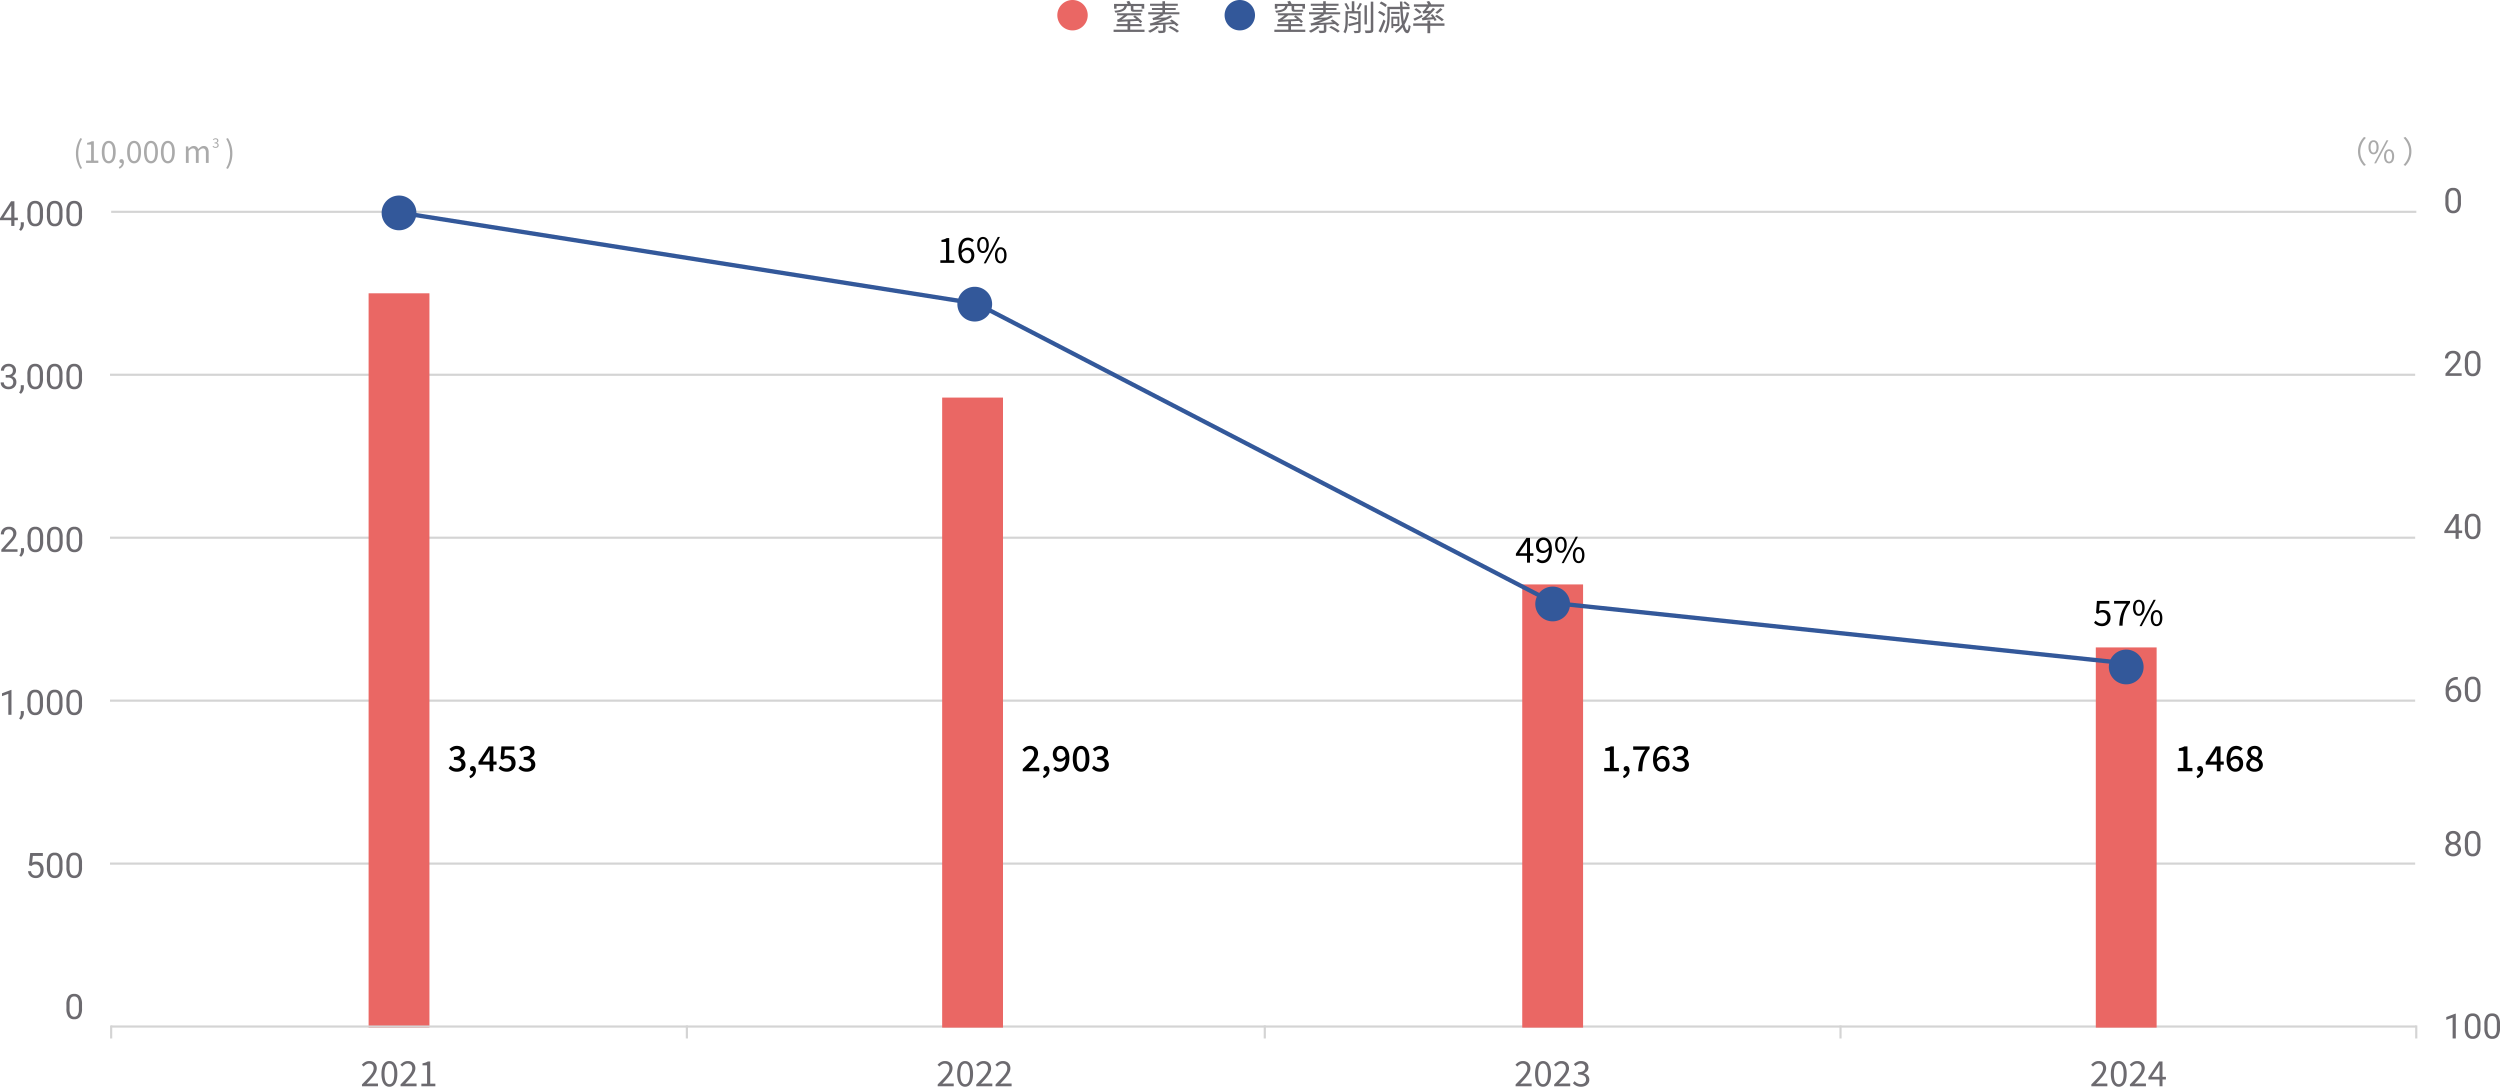 <svg xmlns="http://www.w3.org/2000/svg" width="1150.711" height="500.207" viewBox="0 0 1150.711 500.207">
  <g id="Group_57010" data-name="Group 57010" transform="translate(-342.336 -20406)">
    <path id="Path_97764" data-name="Path 97764" d="M1.12-12.176H15.008v2.16h-1.2v-1.2H2.272v1.248H1.12ZM7.328-4.464H8.56V.272H7.328ZM2.5-7.9H13.584v.944H2.5ZM.9-.336h14.24V.7H.9ZM2.24-2.912H13.776v.976H2.24ZM9.92-6.288l.8-.608q.608.4,1.24.9t1.192,1.016a7.848,7.848,0,0,1,.9.944l-.864.688a8.452,8.452,0,0,0-.856-.96q-.536-.528-1.168-1.048T9.92-6.288ZM2.832-3.824q-.032-.112-.1-.32t-.128-.424a1.8,1.8,0,0,0-.144-.36,1.666,1.666,0,0,0,.5-.16q.264-.128.584-.32.224-.128.728-.48t1.112-.84A10.929,10.929,0,0,0,6.512-7.76l.976.656a18.613,18.613,0,0,1-1.92,1.5,19.071,19.071,0,0,1-2,1.2v.032l-.112.048a2.058,2.058,0,0,0-.256.136,2.659,2.659,0,0,0-.256.176A.242.242,0,0,0,2.832-3.824Zm0,0V-4.56l.72-.368,8.752-.32q.016.192.056.448a3.229,3.229,0,0,0,.088.416q-2.5.112-4.168.184T5.6-4.072l-1.56.088q-.552.032-.808.072A2.59,2.59,0,0,0,2.832-3.824Zm4.016-9.44,1.264-.352q.24.416.512.928a5.445,5.445,0,0,1,.384.864L7.7-11.408q-.128-.368-.368-.9T6.848-13.264Zm1.984,1.68h1.184v1.616a.6.6,0,0,0,.08.368q.08.1.384.1h2.784q.24,0,.48-.024a2.741,2.741,0,0,0,.368-.056q.032.24.048.464t.048.432a2.737,2.737,0,0,1-.552.064q-.376.016-.744.016h-2.7a2.022,2.022,0,0,1-.88-.152.749.749,0,0,1-.4-.456,2.593,2.593,0,0,1-.1-.768Zm-2.9.064H7.088a4.075,4.075,0,0,1-.448,1.352,2.768,2.768,0,0,1-.92.96,5.4,5.4,0,0,1-1.568.648,16.945,16.945,0,0,1-2.408.416,1.844,1.844,0,0,0-.208-.464,2.7,2.7,0,0,0-.3-.432q1.3-.128,2.16-.3A5.117,5.117,0,0,0,4.776-9.8a2.066,2.066,0,0,0,.792-.712A2.705,2.705,0,0,0,5.936-11.52ZM26.768-4.464l.88-.576q.56.352,1.16.784t1.136.88a7.879,7.879,0,0,1,.872.832l-.944.656a8.257,8.257,0,0,0-.84-.848q-.52-.464-1.112-.92T26.768-4.464Zm-.592,3.088.88-.656q.672.3,1.416.712T29.9-.488a12.9,12.9,0,0,1,1.128.776l-.944.736A9.393,9.393,0,0,0,29.016.24q-.664-.432-1.408-.856T26.176-1.376Zm-5.488-.672,1.1.432A11.389,11.389,0,0,1,20.544-.608q-.7.5-1.448.928a14.683,14.683,0,0,1-1.432.736A3.048,3.048,0,0,0,17.4.792q-.168-.152-.344-.3a3.309,3.309,0,0,0-.32-.248A17.39,17.39,0,0,0,18.888-.776,9.116,9.116,0,0,0,20.688-2.048Zm2.688-11.408h1.2v5.68h-1.2Zm-5.7,1.184H30.448v.928H17.68Zm.88,1.952H29.5v.912H18.56Zm-1.7,1.952H31.2v.96H16.864Zm.992,6.208a2.338,2.338,0,0,0-.072-.3q-.056-.192-.112-.392t-.1-.36a7.816,7.816,0,0,0,.944-.184q.544-.136,1.264-.392.3-.1.888-.312t1.344-.52q.76-.3,1.616-.672t1.728-.8q.872-.432,1.656-.88l.832.768A39.119,39.119,0,0,1,23.264-4.12,44.12,44.12,0,0,1,18.64-2.64v.048l-.12.032a1.629,1.629,0,0,0-.272.1,2.148,2.148,0,0,0-.272.152Q17.856-2.224,17.856-2.16Zm0,0L17.84-2.9l.768-.384,10.32-.5q.032.192.088.432a2.826,2.826,0,0,0,.12.4q-2.464.144-4.224.24t-2.952.168q-1.192.072-1.944.12t-1.176.088q-.424.04-.632.08A2.811,2.811,0,0,0,17.856-2.16ZM19.088-4.7a1.861,1.861,0,0,0-.08-.3q-.064-.192-.12-.392a1.879,1.879,0,0,0-.12-.328,3.429,3.429,0,0,0,.512-.112q.272-.08.608-.208.224-.1.76-.352t1.192-.608a8.79,8.79,0,0,0,1.216-.784l.864.688a18.582,18.582,0,0,1-2.032,1.08,19.652,19.652,0,0,1-2.08.808V-5.2l-.112.048q-.112.048-.256.12a1.242,1.242,0,0,0-.248.16A.237.237,0,0,0,19.088-4.7Zm0,0-.016-.688.608-.32L25.456-6q-.048.192-.112.432a2.625,2.625,0,0,0-.08.4l-2.624.136q-1.056.056-1.712.1t-1.016.08q-.36.032-.536.064A1.364,1.364,0,0,0,19.088-4.7Zm4.576,1.472h1.168V-.1A1.61,1.61,0,0,1,24.7.632a.912.912,0,0,1-.536.408,3.818,3.818,0,0,1-.984.16q-.6.032-1.5.032A2.86,2.86,0,0,0,21.5.648a3.335,3.335,0,0,0-.272-.536q.512.016.936.024t.736,0q.312-.008.424-.008A.583.583,0,0,0,23.6.064a.23.23,0,0,0,.064-.192ZM39.52-8.864h1.088v8.8a1.8,1.8,0,0,1-.12.728.828.828,0,0,1-.456.408,3.506,3.506,0,0,1-.88.144q-.544.032-1.376.032a3.2,3.2,0,0,0-.168-.52,3.418,3.418,0,0,0-.248-.5q.624.016,1.152.016T39.2.224a.414.414,0,0,0,.248-.056.286.286,0,0,0,.072-.232Zm-2.976-4.544h1.168V-8.16H36.544Zm-3.376,1.12.9-.336q.272.432.536.928t.5.952q.24.456.384.792l-.96.432a7.609,7.609,0,0,0-.36-.84q-.232-.472-.488-.984T33.168-12.288Zm7.072-.4.976.432q-.368.7-.784,1.464a13.61,13.61,0,0,1-.8,1.3l-.864-.4q.256-.384.536-.872t.536-1A7.847,7.847,0,0,0,40.24-12.688ZM34.3-8.864h5.84V-7.84H34.3Zm-.656,0h1.088V-4.4q0,.9-.08,1.92a12.6,12.6,0,0,1-.328,2.032,6.456,6.456,0,0,1-.744,1.824,1.191,1.191,0,0,0-.248-.24q-.168-.128-.344-.248a2.715,2.715,0,0,0-.3-.184A5.367,5.367,0,0,0,33.336-.92,11.322,11.322,0,0,0,33.592-2.7q.056-.9.056-1.7Zm1.216,5.9q.944-.192,2.232-.48t2.616-.592l.128.96q-1.2.288-2.384.6t-2.192.552Zm.3-2.992.48-.768q.576.128,1.2.32t1.2.408a5.669,5.669,0,0,1,.944.44l-.5.864a6.7,6.7,0,0,0-.936-.456q-.568-.232-1.192-.448T35.168-5.952ZM42.4-11.568h1.1v8.832H42.4Zm2.88-1.68h1.152v12.9a1.963,1.963,0,0,1-.16.912,1.059,1.059,0,0,1-.528.448,3.8,3.8,0,0,1-1.072.184q-.688.04-1.792.024Q42.832.992,42.736.64a3.844,3.844,0,0,0-.224-.624q.816.032,1.472.04t.88-.008a.568.568,0,0,0,.32-.1.384.384,0,0,0,.1-.3Zm15.008.5.672-.624a11.05,11.05,0,0,1,1.208.84,6.639,6.639,0,0,1,.952.888l-.7.688a6.575,6.575,0,0,0-.928-.9A12.817,12.817,0,0,0,60.288-12.752ZM55.264-6.336h3.168V-2H55.264v-.944h2.288V-5.408H55.264ZM61.84-8.384l1.072.208a18.45,18.45,0,0,1-2.16,5.544,11.939,11.939,0,0,1-3.664,3.8q-.08-.1-.232-.256t-.3-.3a3.253,3.253,0,0,0-.28-.24,10.362,10.362,0,0,0,3.576-3.536A16.485,16.485,0,0,0,61.84-8.384Zm-8.912-2.5H54v4.3q0,.88-.064,1.9a19.327,19.327,0,0,1-.248,2.088A13.3,13.3,0,0,1,53.16-.52a7.817,7.817,0,0,1-.9,1.832,2.133,2.133,0,0,0-.264-.216q-.168-.12-.344-.24a1.5,1.5,0,0,0-.3-.168A7.868,7.868,0,0,0,52.392-1.64a13.682,13.682,0,0,0,.44-2.56q.1-1.288.1-2.376Zm.656,0h9.584v1.088H53.584Zm1.088,2.352h3.84V-7.6h-3.84Zm.1,2.192h.864v5.3h-.864Zm-5.408-6.1.688-.864a9.415,9.415,0,0,1,.968.472q.5.28.952.568a5.064,5.064,0,0,1,.736.56l-.72.976a5.166,5.166,0,0,0-.712-.576q-.44-.3-.936-.608A9.814,9.814,0,0,0,49.36-12.432ZM48.608-8.1l.656-.88a9.081,9.081,0,0,1,.984.432q.5.256.96.528a4.922,4.922,0,0,1,.744.528l-.7.992a5.655,5.655,0,0,0-.712-.552q-.44-.3-.944-.576A8.637,8.637,0,0,0,48.608-8.1Zm.24,8.448q.336-.656.736-1.544t.8-1.88q.4-.992.72-1.936l.96.64q-.288.864-.656,1.816T50.664-.7q-.376.9-.744,1.672ZM58.7-13.28h1.12q.032,2.1.152,4.032t.32,3.592a28.753,28.753,0,0,0,.48,2.888A9.75,9.75,0,0,0,61.384-.84q.328.7.712.712.224.016.384-.64a11.459,11.459,0,0,0,.24-1.84,1.482,1.482,0,0,0,.264.232,3.359,3.359,0,0,0,.344.216q.176.1.272.144A10.91,10.91,0,0,1,63.2,0a2.622,2.622,0,0,1-.52,1,.826.826,0,0,1-.584.28A1.64,1.64,0,0,1,60.84.52a6.358,6.358,0,0,1-.9-2.056A24.159,24.159,0,0,1,59.32-4.68q-.248-1.816-.4-4T58.7-13.28ZM71.36-4.544h1.28V1.28H71.36ZM64.816-3.232H79.2v1.12H64.816ZM65.136-12h13.92v1.1H65.136Zm12.128,1.712,1.008.608a14.9,14.9,0,0,1-1.192,1.1q-.648.536-1.208.936l-.88-.592a9.518,9.518,0,0,0,.784-.616q.416-.36.808-.736T77.264-10.288Zm-4.448,3.2.9-.368a9.982,9.982,0,0,1,.728.9q.36.5.664.96a6.574,6.574,0,0,1,.48.848l-.96.432a5.1,5.1,0,0,0-.44-.864q-.3-.48-.648-.984A10.213,10.213,0,0,0,72.816-7.088Zm-7.92,1.7q.752-.32,1.816-.808t2.152-1.016l.24.912q-.928.5-1.864.992t-1.736.88Zm.464-4.192.816-.656q.432.256.9.568t.88.64a8.525,8.525,0,0,1,.68.6l-.864.736a5.739,5.739,0,0,0-.648-.608q-.408-.336-.872-.68A10.5,10.5,0,0,0,65.36-9.584Zm9.472,3.056.848-.64q.544.3,1.152.7t1.152.784a10.314,10.314,0,0,1,.9.712l-.9.72a10.218,10.218,0,0,0-.864-.72q-.528-.4-1.128-.808T74.832-6.528Zm-5.424-1.2-.088-.3q-.056-.192-.12-.384t-.128-.336a.887.887,0,0,0,.344-.168,2.156,2.156,0,0,0,.36-.344,6.584,6.584,0,0,0,.44-.52q.3-.376.648-.888a7.987,7.987,0,0,0,.608-1.04l1.04.416a12.486,12.486,0,0,1-1.16,1.64A14.13,14.13,0,0,1,70.1-8.32v.032l-.1.048a1.988,1.988,0,0,0-.24.136,1.772,1.772,0,0,0-.24.184A.269.269,0,0,0,69.408-7.728Zm0,0V-8.56L70-8.912l3.12-.176a2.976,2.976,0,0,0-.136.5q-.056.288-.088.464-1.04.064-1.68.128t-1,.1a5.258,5.258,0,0,0-.536.08A1.251,1.251,0,0,0,69.408-7.728Zm-.32,3.184a1.679,1.679,0,0,0-.08-.3q-.064-.184-.128-.384t-.128-.36a1.632,1.632,0,0,0,.592-.256,7.515,7.515,0,0,0,.72-.544q.224-.176.656-.576T71.7-7.9q.544-.544,1.12-1.192t1.072-1.3l.976.56a35.921,35.921,0,0,1-2.48,2.608A22.437,22.437,0,0,1,69.808-5.1v.032l-.1.048a2.5,2.5,0,0,0-.248.136,2.66,2.66,0,0,0-.256.176A.235.235,0,0,0,69.088-4.544Zm0,0-.016-.816.608-.368,4.9-.416q-.016.224-.024.5a3.864,3.864,0,0,0,.008.448q-1.712.16-2.736.264t-1.576.168a7.959,7.959,0,0,0-.792.12A3.149,3.149,0,0,0,69.088-4.544Zm1.872-8.7,1.168-.3a8.543,8.543,0,0,1,.6.872,7.345,7.345,0,0,1,.456.856l-1.216.384a6.706,6.706,0,0,0-.44-.88Q71.232-12.832,70.96-13.248Z" transform="translate(928 20420)" fill="#6c6a6f"/>
    <path id="Path_95410" data-name="Path 95410" d="M7,0A7,7,0,1,1,0,7,7,7,0,0,1,7,0Z" transform="translate(906 20406)" fill="#33589a"/>
    <path id="Path_97765" data-name="Path 97765" d="M1.12-12.176H15.008v2.16h-1.2v-1.2H2.272v1.248H1.12ZM7.328-4.464H8.56V.272H7.328ZM2.5-7.9H13.584v.944H2.5ZM.9-.336h14.24V.7H.9ZM2.24-2.912H13.776v.976H2.24ZM9.92-6.288l.8-.608q.608.4,1.24.9t1.192,1.016a7.848,7.848,0,0,1,.9.944l-.864.688a8.452,8.452,0,0,0-.856-.96q-.536-.528-1.168-1.048T9.92-6.288ZM2.832-3.824q-.032-.112-.1-.32t-.128-.424a1.8,1.8,0,0,0-.144-.36,1.666,1.666,0,0,0,.5-.16q.264-.128.584-.32.224-.128.728-.48t1.112-.84A10.929,10.929,0,0,0,6.512-7.76l.976.656a18.613,18.613,0,0,1-1.92,1.5,19.071,19.071,0,0,1-2,1.2v.032l-.112.048a2.058,2.058,0,0,0-.256.136,2.659,2.659,0,0,0-.256.176A.242.242,0,0,0,2.832-3.824Zm0,0V-4.56l.72-.368,8.752-.32q.016.192.056.448a3.229,3.229,0,0,0,.088.416q-2.5.112-4.168.184T5.6-4.072l-1.56.088q-.552.032-.808.072A2.59,2.59,0,0,0,2.832-3.824Zm4.016-9.44,1.264-.352q.24.416.512.928a5.445,5.445,0,0,1,.384.864L7.7-11.408q-.128-.368-.368-.9T6.848-13.264Zm1.984,1.68h1.184v1.616a.6.6,0,0,0,.08.368q.08.1.384.1h2.784q.24,0,.48-.024a2.741,2.741,0,0,0,.368-.056q.032.24.048.464t.048.432a2.737,2.737,0,0,1-.552.064q-.376.016-.744.016h-2.7a2.022,2.022,0,0,1-.88-.152.749.749,0,0,1-.4-.456,2.593,2.593,0,0,1-.1-.768Zm-2.9.064H7.088a4.075,4.075,0,0,1-.448,1.352,2.768,2.768,0,0,1-.92.96,5.4,5.4,0,0,1-1.568.648,16.945,16.945,0,0,1-2.408.416,1.844,1.844,0,0,0-.208-.464,2.7,2.7,0,0,0-.3-.432q1.3-.128,2.16-.3A5.117,5.117,0,0,0,4.776-9.8a2.066,2.066,0,0,0,.792-.712A2.705,2.705,0,0,0,5.936-11.52ZM26.768-4.464l.88-.576q.56.352,1.16.784t1.136.88a7.879,7.879,0,0,1,.872.832l-.944.656a8.257,8.257,0,0,0-.84-.848q-.52-.464-1.112-.92T26.768-4.464Zm-.592,3.088.88-.656q.672.3,1.416.712T29.9-.488a12.9,12.9,0,0,1,1.128.776l-.944.736A9.393,9.393,0,0,0,29.016.24q-.664-.432-1.408-.856T26.176-1.376Zm-5.488-.672,1.1.432A11.389,11.389,0,0,1,20.544-.608q-.7.5-1.448.928a14.683,14.683,0,0,1-1.432.736A3.048,3.048,0,0,0,17.4.792q-.168-.152-.344-.3a3.309,3.309,0,0,0-.32-.248A17.39,17.39,0,0,0,18.888-.776,9.116,9.116,0,0,0,20.688-2.048Zm2.688-11.408h1.2v5.68h-1.2Zm-5.7,1.184H30.448v.928H17.68Zm.88,1.952H29.5v.912H18.56Zm-1.7,1.952H31.2v.96H16.864Zm.992,6.208a2.338,2.338,0,0,0-.072-.3q-.056-.192-.112-.392t-.1-.36a7.816,7.816,0,0,0,.944-.184q.544-.136,1.264-.392.3-.1.888-.312t1.344-.52q.76-.3,1.616-.672t1.728-.8q.872-.432,1.656-.88l.832.768A39.119,39.119,0,0,1,23.264-4.12,44.12,44.12,0,0,1,18.64-2.64v.048l-.12.032a1.629,1.629,0,0,0-.272.1,2.148,2.148,0,0,0-.272.152Q17.856-2.224,17.856-2.16Zm0,0L17.84-2.9l.768-.384,10.32-.5q.032.192.088.432a2.826,2.826,0,0,0,.12.4q-2.464.144-4.224.24t-2.952.168q-1.192.072-1.944.12t-1.176.088q-.424.04-.632.08A2.811,2.811,0,0,0,17.856-2.16ZM19.088-4.7a1.861,1.861,0,0,0-.08-.3q-.064-.192-.12-.392a1.879,1.879,0,0,0-.12-.328,3.429,3.429,0,0,0,.512-.112q.272-.08.608-.208.224-.1.76-.352t1.192-.608a8.79,8.79,0,0,0,1.216-.784l.864.688a18.582,18.582,0,0,1-2.032,1.08,19.652,19.652,0,0,1-2.08.808V-5.2l-.112.048q-.112.048-.256.12a1.242,1.242,0,0,0-.248.16A.237.237,0,0,0,19.088-4.7Zm0,0-.016-.688.608-.32L25.456-6q-.048.192-.112.432a2.625,2.625,0,0,0-.08.4l-2.624.136q-1.056.056-1.712.1t-1.016.08q-.36.032-.536.064A1.364,1.364,0,0,0,19.088-4.7Zm4.576,1.472h1.168V-.1A1.61,1.61,0,0,1,24.7.632a.912.912,0,0,1-.536.408,3.818,3.818,0,0,1-.984.16q-.6.032-1.5.032A2.86,2.86,0,0,0,21.5.648a3.335,3.335,0,0,0-.272-.536q.512.016.936.024t.736,0q.312-.008.424-.008A.583.583,0,0,0,23.6.064a.23.23,0,0,0,.064-.192Z" transform="translate(854 20420)" fill="#6c6a6f"/>
    <path id="Path_95410-2" data-name="Path 95410" d="M7,0A7,7,0,1,1,0,7,7,7,0,0,1,7,0Z" transform="translate(829 20406)" fill="#ea6764"/>
    <path id="Path_97766" data-name="Path 97766" d="M-33.383,0h-1.453V-9.633l-2.914,1.07V-9.875l4.141-1.555h.227Zm4.336,2.266-.82-.562A3.77,3.77,0,0,0-29.1-.406v-1.3h1.414V-.578A3.559,3.559,0,0,1-28.074,1,3.7,3.7,0,0,1-29.047,2.266Zm10.172-7.117a6.61,6.61,0,0,1-.867,3.773A3.084,3.084,0,0,1-22.453.156a3.107,3.107,0,0,1-2.7-1.207,6.274,6.274,0,0,1-.906-3.605v-1.93a6.463,6.463,0,0,1,.867-3.727,3.108,3.108,0,0,1,2.719-1.219,3.136,3.136,0,0,1,2.7,1.176,6.237,6.237,0,0,1,.891,3.629ZM-20.32-6.828A5.3,5.3,0,0,0-20.836-9.5a1.775,1.775,0,0,0-1.633-.84,1.751,1.751,0,0,0-1.617.836,5.171,5.171,0,0,0-.523,2.57v2.313A5.381,5.381,0,0,0-24.074-1.9a1.771,1.771,0,0,0,1.621.879,1.747,1.747,0,0,0,1.59-.828,5.186,5.186,0,0,0,.543-2.609Zm10.43,1.977a6.61,6.61,0,0,1-.867,3.773A3.084,3.084,0,0,1-13.469.156a3.107,3.107,0,0,1-2.7-1.207,6.274,6.274,0,0,1-.906-3.605v-1.93a6.463,6.463,0,0,1,.867-3.727,3.108,3.108,0,0,1,2.719-1.219,3.136,3.136,0,0,1,2.7,1.176,6.237,6.237,0,0,1,.891,3.629Zm-1.445-1.977A5.3,5.3,0,0,0-11.852-9.5a1.775,1.775,0,0,0-1.633-.84,1.751,1.751,0,0,0-1.617.836,5.171,5.171,0,0,0-.523,2.57v2.313A5.381,5.381,0,0,0-15.09-1.9a1.771,1.771,0,0,0,1.621.879,1.747,1.747,0,0,0,1.59-.828,5.186,5.186,0,0,0,.543-2.609ZM-.906-4.852a6.61,6.61,0,0,1-.867,3.773A3.084,3.084,0,0,1-4.484.156a3.107,3.107,0,0,1-2.7-1.207,6.274,6.274,0,0,1-.906-3.605v-1.93a6.463,6.463,0,0,1,.867-3.727A3.108,3.108,0,0,1-4.5-11.531a3.136,3.136,0,0,1,2.7,1.176A6.237,6.237,0,0,1-.906-6.727ZM-2.352-6.828A5.3,5.3,0,0,0-2.867-9.5a1.775,1.775,0,0,0-1.633-.84,1.751,1.751,0,0,0-1.617.836,5.171,5.171,0,0,0-.523,2.57v2.313A5.381,5.381,0,0,0-6.105-1.9a1.771,1.771,0,0,0,1.621.879,1.747,1.747,0,0,0,1.59-.828,5.186,5.186,0,0,0,.543-2.609Z" transform="translate(381 20735)" fill="#6c6a6f"/>
    <path id="Path_97767" data-name="Path 97767" d="M-25.344-5.7l.578-5.672h5.828v1.336h-4.6l-.344,3.1a3.671,3.671,0,0,1,1.9-.492A3.138,3.138,0,0,1-19.516-6.4,4.026,4.026,0,0,1-18.6-3.625a3.886,3.886,0,0,1-.949,2.77A3.46,3.46,0,0,1-22.2.156,3.6,3.6,0,0,1-24.664-.68,3.337,3.337,0,0,1-25.75-2.992h1.367a2.3,2.3,0,0,0,.7,1.473,2.162,2.162,0,0,0,1.484.5,1.95,1.95,0,0,0,1.582-.687,2.874,2.874,0,0,0,.574-1.9,2.638,2.638,0,0,0-.621-1.832,2.113,2.113,0,0,0-1.652-.691,2.383,2.383,0,0,0-1.484.414l-.383.313Zm15.453.852a6.61,6.61,0,0,1-.867,3.773A3.084,3.084,0,0,1-13.469.156a3.107,3.107,0,0,1-2.7-1.207,6.274,6.274,0,0,1-.906-3.605v-1.93a6.463,6.463,0,0,1,.867-3.727,3.108,3.108,0,0,1,2.719-1.219,3.136,3.136,0,0,1,2.7,1.176,6.237,6.237,0,0,1,.891,3.629Zm-1.445-1.977A5.3,5.3,0,0,0-11.852-9.5a1.775,1.775,0,0,0-1.633-.84,1.751,1.751,0,0,0-1.617.836,5.171,5.171,0,0,0-.523,2.57v2.313A5.381,5.381,0,0,0-15.09-1.9a1.771,1.771,0,0,0,1.621.879,1.747,1.747,0,0,0,1.59-.828,5.186,5.186,0,0,0,.543-2.609ZM-.906-4.852a6.61,6.61,0,0,1-.867,3.773A3.084,3.084,0,0,1-4.484.156a3.107,3.107,0,0,1-2.7-1.207,6.274,6.274,0,0,1-.906-3.605v-1.93a6.463,6.463,0,0,1,.867-3.727A3.108,3.108,0,0,1-4.5-11.531a3.136,3.136,0,0,1,2.7,1.176A6.237,6.237,0,0,1-.906-6.727ZM-2.352-6.828A5.3,5.3,0,0,0-2.867-9.5a1.775,1.775,0,0,0-1.633-.84,1.751,1.751,0,0,0-1.617.836,5.171,5.171,0,0,0-.523,2.57v2.313A5.381,5.381,0,0,0-6.105-1.9a1.771,1.771,0,0,0,1.621.879,1.747,1.747,0,0,0,1.59-.828,5.186,5.186,0,0,0,.543-2.609Z" transform="translate(381 20810)" fill="#6c6a6f"/>
    <path id="Path_97768" data-name="Path 97768" d="M-.906-4.852a6.61,6.61,0,0,1-.867,3.773A3.084,3.084,0,0,1-4.484.156a3.107,3.107,0,0,1-2.7-1.207,6.274,6.274,0,0,1-.906-3.605v-1.93a6.463,6.463,0,0,1,.867-3.727A3.108,3.108,0,0,1-4.5-11.531a3.136,3.136,0,0,1,2.7,1.176A6.237,6.237,0,0,1-.906-6.727ZM-2.352-6.828A5.3,5.3,0,0,0-2.867-9.5a1.775,1.775,0,0,0-1.633-.84,1.751,1.751,0,0,0-1.617.836,5.171,5.171,0,0,0-.523,2.57v2.313A5.381,5.381,0,0,0-6.105-1.9a1.771,1.771,0,0,0,1.621.879,1.747,1.747,0,0,0,1.59-.828,5.186,5.186,0,0,0,.543-2.609Z" transform="translate(381 20875)" fill="#6c6a6f"/>
    <path id="Path_97769" data-name="Path 97769" d="M1061.034.5H0v-1H1061.034Z" transform="translate(392.966 20578.5)" fill="#d4d4d4"/>
    <path id="Path_97770" data-name="Path 97770" d="M1061.034.5H0v-1H1061.034Z" transform="translate(393.5 20503.5)" fill="#d4d4d4"/>
    <path id="Path_97771" data-name="Path 97771" d="M-36.031-6.391h1.086a2.387,2.387,0,0,0,1.609-.539,1.8,1.8,0,0,0,.586-1.414,1.764,1.764,0,0,0-1.992-2,2.072,2.072,0,0,0-1.5.535A1.873,1.873,0,0,0-36.8-8.391h-1.445a2.9,2.9,0,0,1,.988-2.246,3.6,3.6,0,0,1,2.512-.895,3.558,3.558,0,0,1,2.523.852A3.076,3.076,0,0,1-31.3-8.312a2.5,2.5,0,0,1-.48,1.438,2.9,2.9,0,0,1-1.309,1.039,2.8,2.8,0,0,1,1.449.984,2.734,2.734,0,0,1,.512,1.68,3.1,3.1,0,0,1-1,2.43,3.745,3.745,0,0,1-2.6.9A3.844,3.844,0,0,1-37.34-.711a2.877,2.877,0,0,1-1-2.289h1.453A1.859,1.859,0,0,0-36.3-1.562a2.229,2.229,0,0,0,1.57.539,2.187,2.187,0,0,0,1.6-.547,2.108,2.108,0,0,0,.555-1.57,1.912,1.912,0,0,0-.609-1.523,2.655,2.655,0,0,0-1.758-.547h-1.086Zm6.984,8.656-.82-.562A3.77,3.77,0,0,0-29.1-.406v-1.3h1.414V-.578A3.559,3.559,0,0,1-28.074,1,3.7,3.7,0,0,1-29.047,2.266Zm10.172-7.117a6.61,6.61,0,0,1-.867,3.773A3.084,3.084,0,0,1-22.453.156a3.107,3.107,0,0,1-2.7-1.207,6.274,6.274,0,0,1-.906-3.605v-1.93a6.463,6.463,0,0,1,.867-3.727,3.108,3.108,0,0,1,2.719-1.219,3.136,3.136,0,0,1,2.7,1.176,6.237,6.237,0,0,1,.891,3.629ZM-20.32-6.828A5.3,5.3,0,0,0-20.836-9.5a1.775,1.775,0,0,0-1.633-.84,1.751,1.751,0,0,0-1.617.836,5.171,5.171,0,0,0-.523,2.57v2.313A5.381,5.381,0,0,0-24.074-1.9a1.771,1.771,0,0,0,1.621.879,1.747,1.747,0,0,0,1.59-.828,5.186,5.186,0,0,0,.543-2.609Zm10.43,1.977a6.61,6.61,0,0,1-.867,3.773A3.084,3.084,0,0,1-13.469.156a3.107,3.107,0,0,1-2.7-1.207,6.274,6.274,0,0,1-.906-3.605v-1.93a6.463,6.463,0,0,1,.867-3.727,3.108,3.108,0,0,1,2.719-1.219,3.136,3.136,0,0,1,2.7,1.176,6.237,6.237,0,0,1,.891,3.629Zm-1.445-1.977A5.3,5.3,0,0,0-11.852-9.5a1.775,1.775,0,0,0-1.633-.84,1.751,1.751,0,0,0-1.617.836,5.171,5.171,0,0,0-.523,2.57v2.313A5.381,5.381,0,0,0-15.09-1.9a1.771,1.771,0,0,0,1.621.879,1.747,1.747,0,0,0,1.59-.828,5.186,5.186,0,0,0,.543-2.609ZM-.906-4.852a6.61,6.61,0,0,1-.867,3.773A3.084,3.084,0,0,1-4.484.156a3.107,3.107,0,0,1-2.7-1.207,6.274,6.274,0,0,1-.906-3.605v-1.93a6.463,6.463,0,0,1,.867-3.727A3.108,3.108,0,0,1-4.5-11.531a3.136,3.136,0,0,1,2.7,1.176A6.237,6.237,0,0,1-.906-6.727ZM-2.352-6.828A5.3,5.3,0,0,0-2.867-9.5a1.775,1.775,0,0,0-1.633-.84,1.751,1.751,0,0,0-1.617.836,5.171,5.171,0,0,0-.523,2.57v2.313A5.381,5.381,0,0,0-6.105-1.9a1.771,1.771,0,0,0,1.621.879,1.747,1.747,0,0,0,1.59-.828,5.186,5.186,0,0,0,.543-2.609Z" transform="translate(381 20585)" fill="#6c6a6f"/>
    <path id="Path_97772" data-name="Path 97772" d="M1061.034.5H0v-1H1061.034Z" transform="translate(392.966 20728.5)" fill="#d4d4d4"/>
    <path id="Path_97773" data-name="Path 97773" d="M-32.031-3.82h1.578v1.18h-1.578V0h-1.453V-2.641h-5.18v-.852l5.094-7.883h1.539Zm-4.992,0h3.539V-9.4l-.172.313Zm7.977,6.086-.82-.562A3.77,3.77,0,0,0-29.1-.406v-1.3h1.414V-.578A3.559,3.559,0,0,1-28.074,1,3.7,3.7,0,0,1-29.047,2.266Zm10.172-7.117a6.61,6.61,0,0,1-.867,3.773A3.084,3.084,0,0,1-22.453.156a3.107,3.107,0,0,1-2.7-1.207,6.274,6.274,0,0,1-.906-3.605v-1.93a6.463,6.463,0,0,1,.867-3.727,3.108,3.108,0,0,1,2.719-1.219,3.136,3.136,0,0,1,2.7,1.176,6.237,6.237,0,0,1,.891,3.629ZM-20.32-6.828A5.3,5.3,0,0,0-20.836-9.5a1.775,1.775,0,0,0-1.633-.84,1.751,1.751,0,0,0-1.617.836,5.171,5.171,0,0,0-.523,2.57v2.313A5.381,5.381,0,0,0-24.074-1.9a1.771,1.771,0,0,0,1.621.879,1.747,1.747,0,0,0,1.59-.828,5.186,5.186,0,0,0,.543-2.609Zm10.43,1.977a6.61,6.61,0,0,1-.867,3.773A3.084,3.084,0,0,1-13.469.156a3.107,3.107,0,0,1-2.7-1.207,6.274,6.274,0,0,1-.906-3.605v-1.93a6.463,6.463,0,0,1,.867-3.727,3.108,3.108,0,0,1,2.719-1.219,3.136,3.136,0,0,1,2.7,1.176,6.237,6.237,0,0,1,.891,3.629Zm-1.445-1.977A5.3,5.3,0,0,0-11.852-9.5a1.775,1.775,0,0,0-1.633-.84,1.751,1.751,0,0,0-1.617.836,5.171,5.171,0,0,0-.523,2.57v2.313A5.381,5.381,0,0,0-15.09-1.9a1.771,1.771,0,0,0,1.621.879,1.747,1.747,0,0,0,1.59-.828,5.186,5.186,0,0,0,.543-2.609ZM-.906-4.852a6.61,6.61,0,0,1-.867,3.773A3.084,3.084,0,0,1-4.484.156a3.107,3.107,0,0,1-2.7-1.207,6.274,6.274,0,0,1-.906-3.605v-1.93a6.463,6.463,0,0,1,.867-3.727A3.108,3.108,0,0,1-4.5-11.531a3.136,3.136,0,0,1,2.7,1.176A6.237,6.237,0,0,1-.906-6.727ZM-2.352-6.828A5.3,5.3,0,0,0-2.867-9.5a1.775,1.775,0,0,0-1.633-.84,1.751,1.751,0,0,0-1.617.836,5.171,5.171,0,0,0-.523,2.57v2.313A5.381,5.381,0,0,0-6.105-1.9a1.771,1.771,0,0,0,1.621.879,1.747,1.747,0,0,0,1.59-.828,5.186,5.186,0,0,0,.543-2.609Z" transform="translate(381 20510)" fill="#6c6a6f"/>
    <path id="Path_97774" data-name="Path 97774" d="M1061.034.5H0v-1H1061.034Z" transform="translate(392.966 20653.5)" fill="#d4d4d4"/>
    <path id="Path_97775" data-name="Path 97775" d="M8.4,0H.945V-1.039L4.883-5.414A9.354,9.354,0,0,0,6.09-7.027a2.693,2.693,0,0,0,.332-1.285,2.041,2.041,0,0,0-.539-1.461,1.885,1.885,0,0,0-1.437-.57A2.232,2.232,0,0,0,2.77-9.73a2.343,2.343,0,0,0-.6,1.707H.727a3.355,3.355,0,0,1,1.012-2.539,3.751,3.751,0,0,1,2.707-.969,3.6,3.6,0,0,1,2.508.832,2.838,2.838,0,0,1,.922,2.215q0,1.68-2.141,4L2.688-1.18H8.4Zm1.633,2.266L9.211,1.7A3.77,3.77,0,0,0,9.977-.406v-1.3h1.414V-.578A3.559,3.559,0,0,1,11,1,3.7,3.7,0,0,1,10.031,2.266ZM20.2-4.852a6.61,6.61,0,0,1-.867,3.773A3.084,3.084,0,0,1,16.625.156a3.107,3.107,0,0,1-2.7-1.207,6.274,6.274,0,0,1-.906-3.605v-1.93a6.463,6.463,0,0,1,.867-3.727,3.108,3.108,0,0,1,2.719-1.219,3.136,3.136,0,0,1,2.7,1.176A6.237,6.237,0,0,1,20.2-6.727ZM18.758-6.828A5.3,5.3,0,0,0,18.242-9.5a1.775,1.775,0,0,0-1.633-.84,1.751,1.751,0,0,0-1.617.836,5.171,5.171,0,0,0-.523,2.57v2.313A5.381,5.381,0,0,0,15-1.9a1.771,1.771,0,0,0,1.621.879,1.747,1.747,0,0,0,1.59-.828,5.186,5.186,0,0,0,.543-2.609Zm10.43,1.977a6.61,6.61,0,0,1-.867,3.773A3.084,3.084,0,0,1,25.609.156a3.107,3.107,0,0,1-2.7-1.207,6.274,6.274,0,0,1-.906-3.605v-1.93a6.463,6.463,0,0,1,.867-3.727,3.108,3.108,0,0,1,2.719-1.219,3.136,3.136,0,0,1,2.7,1.176,6.237,6.237,0,0,1,.891,3.629ZM27.742-6.828A5.3,5.3,0,0,0,27.227-9.5a1.775,1.775,0,0,0-1.633-.84,1.751,1.751,0,0,0-1.617.836,5.171,5.171,0,0,0-.523,2.57v2.313A5.381,5.381,0,0,0,23.988-1.9a1.771,1.771,0,0,0,1.621.879,1.747,1.747,0,0,0,1.59-.828,5.186,5.186,0,0,0,.543-2.609Zm10.43,1.977A6.61,6.61,0,0,1,37.3-1.078,3.084,3.084,0,0,1,34.594.156a3.107,3.107,0,0,1-2.7-1.207,6.274,6.274,0,0,1-.906-3.605v-1.93a6.463,6.463,0,0,1,.867-3.727,3.108,3.108,0,0,1,2.719-1.219,3.136,3.136,0,0,1,2.7,1.176,6.237,6.237,0,0,1,.891,3.629ZM36.727-6.828A5.3,5.3,0,0,0,36.211-9.5a1.775,1.775,0,0,0-1.633-.84,1.751,1.751,0,0,0-1.617.836,5.171,5.171,0,0,0-.523,2.57v2.313A5.381,5.381,0,0,0,32.973-1.9a1.771,1.771,0,0,0,1.621.879,1.747,1.747,0,0,0,1.59-.828,5.186,5.186,0,0,0,.543-2.609Z" transform="translate(342 20660)" fill="#6c6a6f"/>
    <path id="Path_97776" data-name="Path 97776" d="M1061.034.5H0v-1H1061.034Z" transform="translate(392.966 20803.5)" fill="#d4d4d4"/>
    <path id="Path_97777" data-name="Path 97777" d="M-17.056,0V-.864q1.728-1.712,2.928-3.016A14.758,14.758,0,0,0-12.3-6.232a3.892,3.892,0,0,0,.624-1.976,2.746,2.746,0,0,0-.232-1.16,1.72,1.72,0,0,0-.712-.784,2.386,2.386,0,0,0-1.216-.28,2.406,2.406,0,0,0-1.336.4,5.081,5.081,0,0,0-1.1.96l-.848-.816a5.957,5.957,0,0,1,1.52-1.264,3.853,3.853,0,0,1,1.936-.464,3.729,3.729,0,0,1,1.816.416,2.97,2.97,0,0,1,1.184,1.168,3.524,3.524,0,0,1,.424,1.76A4.488,4.488,0,0,1-10.848-6.1a13.385,13.385,0,0,1-1.664,2.312q-1.056,1.208-2.4,2.632.448-.032.96-.072t.96-.04H-9.68V0ZM-4.432.208A2.929,2.929,0,0,1-6.384-.48,4.35,4.35,0,0,1-7.64-2.5a10.418,10.418,0,0,1-.44-3.248A10.2,10.2,0,0,1-7.64-8.96a4.238,4.238,0,0,1,1.256-1.984,2.973,2.973,0,0,1,1.952-.672,2.973,2.973,0,0,1,1.952.672A4.238,4.238,0,0,1-1.224-8.96a10.2,10.2,0,0,1,.44,3.216A10.418,10.418,0,0,1-1.224-2.5,4.35,4.35,0,0,1-2.48-.48,2.929,2.929,0,0,1-4.432.208Zm0-1.184a1.624,1.624,0,0,0,1.176-.5,3.355,3.355,0,0,0,.784-1.552,10.892,10.892,0,0,0,.28-2.72,10.7,10.7,0,0,0-.28-2.7,3.225,3.225,0,0,0-.784-1.52,1.652,1.652,0,0,0-1.176-.48,1.661,1.661,0,0,0-1.168.48,3.181,3.181,0,0,0-.792,1.52,10.7,10.7,0,0,0-.28,2.7,10.892,10.892,0,0,0,.28,2.72A3.309,3.309,0,0,0-5.6-1.472,1.633,1.633,0,0,0-4.432-.976ZM.7,0V-.864Q2.432-2.576,3.632-3.88A14.758,14.758,0,0,0,5.456-6.232,3.892,3.892,0,0,0,6.08-8.208a2.746,2.746,0,0,0-.232-1.16,1.72,1.72,0,0,0-.712-.784,2.386,2.386,0,0,0-1.216-.28,2.406,2.406,0,0,0-1.336.4,5.081,5.081,0,0,0-1.1.96L.64-9.888a5.957,5.957,0,0,1,1.52-1.264A3.853,3.853,0,0,1,4.1-11.616a3.729,3.729,0,0,1,1.816.416A2.97,2.97,0,0,1,7.1-10.032a3.524,3.524,0,0,1,.424,1.76A4.488,4.488,0,0,1,6.912-6.1,13.385,13.385,0,0,1,5.248-3.784q-1.056,1.208-2.4,2.632.448-.032.96-.072t.96-.04H8.08V0Zm9.584,0V-1.216h2.624V-9.632h-2.1v-.928a8.9,8.9,0,0,0,1.368-.352,5.928,5.928,0,0,0,1.064-.5h1.12V-1.216H16.72V0Z" transform="translate(526 20906)" fill="#6c6a6f"/>
    <path id="Path_97778" data-name="Path 97778" d="M0,0H28V338H0Z" transform="translate(512 20541)" fill="#ea6764"/>
    <path id="Path_97779" data-name="Path 97779" d="M1061.034.5H0v-1H1061.034Z" transform="translate(393.5 20878.5)" fill="#d4d4d4"/>
    <path id="Path_97780" data-name="Path 97780" d="M.5,6h-1V0h1Z" transform="translate(393.5 20878)" fill="#d4d4d4"/>
    <path id="Path_97781" data-name="Path 97781" d="M.5,6h-1V0h1Z" transform="translate(924.5 20878)" fill="#d4d4d4"/>
    <path id="Path_97782" data-name="Path 97782" d="M.5,6h-1V0h1Z" transform="translate(1454.5 20878)" fill="#d4d4d4"/>
    <path id="Path_97783" data-name="Path 97783" d="M.5,6h-1V0h1Z" transform="translate(1189.5 20878)" fill="#d4d4d4"/>
    <path id="Path_97784" data-name="Path 97784" d="M7.844-8.406a2.641,2.641,0,0,1-.449,1.516A3.057,3.057,0,0,1,6.18-5.852,3.26,3.26,0,0,1,7.59-4.734a2.811,2.811,0,0,1,.52,1.664,2.972,2.972,0,0,1-1,2.352A3.827,3.827,0,0,1,4.492.156,3.81,3.81,0,0,1,1.863-.723,2.986,2.986,0,0,1,.875-3.07a2.9,2.9,0,0,1,.5-1.664A3.136,3.136,0,0,1,2.773-5.859,2.981,2.981,0,0,1,1.578-6.9a2.679,2.679,0,0,1-.437-1.508,2.94,2.94,0,0,1,.922-2.281,3.458,3.458,0,0,1,2.43-.844,3.461,3.461,0,0,1,2.426.844A2.934,2.934,0,0,1,7.844-8.406ZM6.664-3.1a2.1,2.1,0,0,0-.605-1.555,2.147,2.147,0,0,0-1.582-.6,2.11,2.11,0,0,0-1.566.594A2.12,2.12,0,0,0,2.32-3.1a2.019,2.019,0,0,0,.574,1.523,2.2,2.2,0,0,0,1.6.555,2.2,2.2,0,0,0,1.594-.559A2.014,2.014,0,0,0,6.664-3.1ZM4.492-10.344a1.865,1.865,0,0,0-1.379.527,1.937,1.937,0,0,0-.527,1.434,1.928,1.928,0,0,0,.52,1.4,1.844,1.844,0,0,0,1.387.535A1.844,1.844,0,0,0,5.879-6.98a1.928,1.928,0,0,0,.52-1.4A1.929,1.929,0,0,0,5.859-9.8,1.839,1.839,0,0,0,4.492-10.344Zm12.57,5.492A6.61,6.61,0,0,1,16.2-1.078,3.084,3.084,0,0,1,13.484.156a3.107,3.107,0,0,1-2.7-1.207,6.274,6.274,0,0,1-.906-3.605v-1.93a6.463,6.463,0,0,1,.867-3.727,3.108,3.108,0,0,1,2.719-1.219,3.136,3.136,0,0,1,2.7,1.176,6.237,6.237,0,0,1,.891,3.629ZM15.617-6.828A5.3,5.3,0,0,0,15.1-9.5a1.775,1.775,0,0,0-1.633-.84,1.751,1.751,0,0,0-1.617.836,5.171,5.171,0,0,0-.523,2.57v2.313A5.381,5.381,0,0,0,11.863-1.9a1.771,1.771,0,0,0,1.621.879,1.747,1.747,0,0,0,1.59-.828,5.186,5.186,0,0,0,.543-2.609Z" transform="translate(1467 20800)" fill="#6c6a6f"/>
    <path id="Path_97785" data-name="Path 97785" d="M5.7,0H4.242V-9.633L1.328-8.562V-9.875L5.469-11.43H5.7ZM17.063-4.852A6.61,6.61,0,0,1,16.2-1.078,3.084,3.084,0,0,1,13.484.156a3.107,3.107,0,0,1-2.7-1.207,6.274,6.274,0,0,1-.906-3.605v-1.93a6.463,6.463,0,0,1,.867-3.727,3.108,3.108,0,0,1,2.719-1.219,3.136,3.136,0,0,1,2.7,1.176,6.237,6.237,0,0,1,.891,3.629ZM15.617-6.828A5.3,5.3,0,0,0,15.1-9.5a1.775,1.775,0,0,0-1.633-.84,1.751,1.751,0,0,0-1.617.836,5.171,5.171,0,0,0-.523,2.57v2.313A5.381,5.381,0,0,0,11.863-1.9a1.771,1.771,0,0,0,1.621.879,1.747,1.747,0,0,0,1.59-.828,5.186,5.186,0,0,0,.543-2.609Zm10.43,1.977a6.61,6.61,0,0,1-.867,3.773A3.084,3.084,0,0,1,22.469.156a3.107,3.107,0,0,1-2.7-1.207,6.274,6.274,0,0,1-.906-3.605v-1.93a6.463,6.463,0,0,1,.867-3.727,3.108,3.108,0,0,1,2.719-1.219,3.136,3.136,0,0,1,2.7,1.176,6.237,6.237,0,0,1,.891,3.629ZM24.6-6.828A5.3,5.3,0,0,0,24.086-9.5a1.775,1.775,0,0,0-1.633-.84,1.751,1.751,0,0,0-1.617.836,5.171,5.171,0,0,0-.523,2.57v2.313A5.381,5.381,0,0,0,20.848-1.9a1.771,1.771,0,0,0,1.621.879,1.747,1.747,0,0,0,1.59-.828A5.186,5.186,0,0,0,24.6-4.461Z" transform="translate(1467 20884)" fill="#6c6a6f"/>
    <path id="Path_97786" data-name="Path 97786" d="M8.078-4.852a6.61,6.61,0,0,1-.867,3.773A3.084,3.084,0,0,1,4.5.156,3.107,3.107,0,0,1,1.8-1.051,6.274,6.274,0,0,1,.9-4.656v-1.93a6.463,6.463,0,0,1,.867-3.727,3.108,3.108,0,0,1,2.719-1.219,3.136,3.136,0,0,1,2.7,1.176,6.237,6.237,0,0,1,.891,3.629ZM6.633-6.828A5.3,5.3,0,0,0,6.117-9.5a1.775,1.775,0,0,0-1.633-.84,1.751,1.751,0,0,0-1.617.836,5.171,5.171,0,0,0-.523,2.57v2.313A5.381,5.381,0,0,0,2.879-1.9,1.771,1.771,0,0,0,4.5-1.023a1.747,1.747,0,0,0,1.59-.828,5.186,5.186,0,0,0,.543-2.609Z" transform="translate(1467 20504)" fill="#6c6a6f"/>
    <path id="Path_97787" data-name="Path 97787" d="M8.4,0H.945V-1.039L4.883-5.414A9.354,9.354,0,0,0,6.09-7.027a2.693,2.693,0,0,0,.332-1.285,2.041,2.041,0,0,0-.539-1.461,1.885,1.885,0,0,0-1.437-.57A2.232,2.232,0,0,0,2.77-9.73a2.343,2.343,0,0,0-.6,1.707H.727a3.355,3.355,0,0,1,1.012-2.539,3.751,3.751,0,0,1,2.707-.969,3.6,3.6,0,0,1,2.508.832,2.838,2.838,0,0,1,.922,2.215q0,1.68-2.141,4L2.688-1.18H8.4Zm8.664-4.852A6.61,6.61,0,0,1,16.2-1.078,3.084,3.084,0,0,1,13.484.156a3.107,3.107,0,0,1-2.7-1.207,6.274,6.274,0,0,1-.906-3.605v-1.93a6.463,6.463,0,0,1,.867-3.727,3.108,3.108,0,0,1,2.719-1.219,3.136,3.136,0,0,1,2.7,1.176,6.237,6.237,0,0,1,.891,3.629ZM15.617-6.828A5.3,5.3,0,0,0,15.1-9.5a1.775,1.775,0,0,0-1.633-.84,1.751,1.751,0,0,0-1.617.836,5.171,5.171,0,0,0-.523,2.57v2.313A5.381,5.381,0,0,0,11.863-1.9a1.771,1.771,0,0,0,1.621.879,1.747,1.747,0,0,0,1.59-.828,5.186,5.186,0,0,0,.543-2.609Z" transform="translate(1467 20579)" fill="#6c6a6f"/>
    <path id="Path_97788" data-name="Path 97788" d="M7.047-3.82H8.625v1.18H7.047V0H5.594V-2.641H.414v-.852l5.094-7.883H7.047Zm-4.992,0H5.594V-9.4l-.172.313ZM17.063-4.852A6.61,6.61,0,0,1,16.2-1.078,3.084,3.084,0,0,1,13.484.156a3.107,3.107,0,0,1-2.7-1.207,6.274,6.274,0,0,1-.906-3.605v-1.93a6.463,6.463,0,0,1,.867-3.727,3.108,3.108,0,0,1,2.719-1.219,3.136,3.136,0,0,1,2.7,1.176,6.237,6.237,0,0,1,.891,3.629ZM15.617-6.828A5.3,5.3,0,0,0,15.1-9.5a1.775,1.775,0,0,0-1.633-.84,1.751,1.751,0,0,0-1.617.836,5.171,5.171,0,0,0-.523,2.57v2.313A5.381,5.381,0,0,0,11.863-1.9a1.771,1.771,0,0,0,1.621.879,1.747,1.747,0,0,0,1.59-.828,5.186,5.186,0,0,0,.543-2.609Z" transform="translate(1467 20654)" fill="#6c6a6f"/>
    <path id="Path_97789" data-name="Path 97789" d="M6.617-11.383v1.227H6.352a3.805,3.805,0,0,0-2.687,1A4.161,4.161,0,0,0,2.508-6.43,3.085,3.085,0,0,1,4.961-7.461,2.95,2.95,0,0,1,7.332-6.414a4.038,4.038,0,0,1,.887,2.7A4.025,4.025,0,0,1,7.262-.9,3.3,3.3,0,0,1,4.7.156,3.247,3.247,0,0,1,2.047-1.1a4.97,4.97,0,0,1-1.016-3.23v-.555a7.488,7.488,0,0,1,1.34-4.8,4.921,4.921,0,0,1,3.988-1.7Zm-1.9,5.125a2.306,2.306,0,0,0-1.367.445A2.32,2.32,0,0,0,2.484-4.7v.531A3.731,3.731,0,0,0,3.117-1.9,1.9,1.9,0,0,0,4.7-1.039,1.838,1.838,0,0,0,6.23-1.758a2.982,2.982,0,0,0,.559-1.883,2.983,2.983,0,0,0-.566-1.895A1.816,1.816,0,0,0,4.719-6.258ZM17.063-4.852A6.61,6.61,0,0,1,16.2-1.078,3.084,3.084,0,0,1,13.484.156a3.107,3.107,0,0,1-2.7-1.207,6.274,6.274,0,0,1-.906-3.605v-1.93a6.463,6.463,0,0,1,.867-3.727,3.108,3.108,0,0,1,2.719-1.219,3.136,3.136,0,0,1,2.7,1.176,6.237,6.237,0,0,1,.891,3.629ZM15.617-6.828A5.3,5.3,0,0,0,15.1-9.5a1.775,1.775,0,0,0-1.633-.84,1.751,1.751,0,0,0-1.617.836,5.171,5.171,0,0,0-.523,2.57v2.313A5.381,5.381,0,0,0,11.863-1.9a1.771,1.771,0,0,0,1.621.879,1.747,1.747,0,0,0,1.59-.828,5.186,5.186,0,0,0,.543-2.609Z" transform="translate(1467 20729)" fill="#6c6a6f"/>
    <path id="Path_97790" data-name="Path 97790" d="M3.346,2.744a14.71,14.71,0,0,1-1.512-3.3,12.572,12.572,0,0,1-.546-3.8,12.591,12.591,0,0,1,.546-3.794,14.667,14.667,0,0,1,1.512-3.3l.784.364A12.054,12.054,0,0,0,2.793-7.861a14.135,14.135,0,0,0-.441,3.507A14.191,14.191,0,0,0,2.793-.833,12.054,12.054,0,0,0,4.13,2.394ZM5.964,0V-1.064h2.3V-8.428H6.426V-9.24a7.788,7.788,0,0,0,1.2-.308,5.187,5.187,0,0,0,.931-.434h.98v8.918h2.058V0Zm10.43.182a2.563,2.563,0,0,1-1.708-.6,3.807,3.807,0,0,1-1.1-1.764A9.116,9.116,0,0,1,13.2-5.026a8.928,8.928,0,0,1,.385-2.814,3.709,3.709,0,0,1,1.1-1.736,2.6,2.6,0,0,1,1.708-.588,2.6,2.6,0,0,1,1.708.588A3.709,3.709,0,0,1,19.2-7.84a8.929,8.929,0,0,1,.385,2.814A9.116,9.116,0,0,1,19.2-2.184,3.807,3.807,0,0,1,18.1-.42,2.563,2.563,0,0,1,16.394.182Zm0-1.036a1.421,1.421,0,0,0,1.029-.434,2.936,2.936,0,0,0,.686-1.358,9.53,9.53,0,0,0,.245-2.38,9.359,9.359,0,0,0-.245-2.366,2.821,2.821,0,0,0-.686-1.33,1.445,1.445,0,0,0-1.029-.42,1.453,1.453,0,0,0-1.022.42,2.783,2.783,0,0,0-.693,1.33,9.359,9.359,0,0,0-.245,2.366,9.53,9.53,0,0,0,.245,2.38,2.9,2.9,0,0,0,.693,1.358A1.429,1.429,0,0,0,16.394-.854ZM21.322,2.66,21.014,1.9a2.575,2.575,0,0,0,1.036-.8,1.8,1.8,0,0,0,.364-1.148l-.14-1.148.63.938a.809.809,0,0,1-.3.217.933.933,0,0,1-.343.063A.984.984,0,0,1,21.6-.21a.817.817,0,0,1-.28-.658.808.808,0,0,1,.287-.658,1.03,1.03,0,0,1,.679-.238.921.921,0,0,1,.791.4,1.852,1.852,0,0,1,.287,1.1A2.908,2.908,0,0,1,22.813,1.5,3.547,3.547,0,0,1,21.322,2.66ZM28.056.182a2.563,2.563,0,0,1-1.708-.6,3.807,3.807,0,0,1-1.1-1.764,9.116,9.116,0,0,1-.385-2.842,8.929,8.929,0,0,1,.385-2.814,3.709,3.709,0,0,1,1.1-1.736,2.6,2.6,0,0,1,1.708-.588,2.6,2.6,0,0,1,1.708.588,3.709,3.709,0,0,1,1.1,1.736,8.929,8.929,0,0,1,.385,2.814,9.116,9.116,0,0,1-.385,2.842,3.807,3.807,0,0,1-1.1,1.764A2.563,2.563,0,0,1,28.056.182Zm0-1.036a1.421,1.421,0,0,0,1.029-.434,2.936,2.936,0,0,0,.686-1.358,9.53,9.53,0,0,0,.245-2.38,9.359,9.359,0,0,0-.245-2.366,2.821,2.821,0,0,0-.686-1.33,1.445,1.445,0,0,0-1.029-.42,1.453,1.453,0,0,0-1.022.42,2.783,2.783,0,0,0-.693,1.33A9.359,9.359,0,0,0,26.1-5.026a9.53,9.53,0,0,0,.245,2.38,2.9,2.9,0,0,0,.693,1.358A1.429,1.429,0,0,0,28.056-.854ZM35.826.182a2.563,2.563,0,0,1-1.708-.6,3.807,3.807,0,0,1-1.1-1.764,9.116,9.116,0,0,1-.385-2.842,8.928,8.928,0,0,1,.385-2.814,3.709,3.709,0,0,1,1.1-1.736,2.6,2.6,0,0,1,1.708-.588,2.6,2.6,0,0,1,1.708.588,3.709,3.709,0,0,1,1.1,1.736,8.929,8.929,0,0,1,.385,2.814,9.116,9.116,0,0,1-.385,2.842,3.807,3.807,0,0,1-1.1,1.764A2.563,2.563,0,0,1,35.826.182Zm0-1.036a1.421,1.421,0,0,0,1.029-.434,2.936,2.936,0,0,0,.686-1.358,9.53,9.53,0,0,0,.245-2.38,9.359,9.359,0,0,0-.245-2.366,2.821,2.821,0,0,0-.686-1.33,1.445,1.445,0,0,0-1.029-.42,1.453,1.453,0,0,0-1.022.42,2.783,2.783,0,0,0-.693,1.33,9.359,9.359,0,0,0-.245,2.366,9.53,9.53,0,0,0,.245,2.38A2.9,2.9,0,0,0,34.8-1.288,1.429,1.429,0,0,0,35.826-.854ZM43.6.182a2.563,2.563,0,0,1-1.708-.6,3.807,3.807,0,0,1-1.1-1.764A9.116,9.116,0,0,1,40.4-5.026a8.929,8.929,0,0,1,.385-2.814,3.709,3.709,0,0,1,1.1-1.736,2.6,2.6,0,0,1,1.708-.588,2.6,2.6,0,0,1,1.708.588A3.709,3.709,0,0,1,46.4-7.84a8.929,8.929,0,0,1,.385,2.814A9.116,9.116,0,0,1,46.4-2.184,3.807,3.807,0,0,1,45.3-.42,2.563,2.563,0,0,1,43.6.182Zm0-1.036a1.421,1.421,0,0,0,1.029-.434,2.936,2.936,0,0,0,.686-1.358,9.53,9.53,0,0,0,.245-2.38,9.359,9.359,0,0,0-.245-2.366,2.821,2.821,0,0,0-.686-1.33,1.445,1.445,0,0,0-1.029-.42,1.453,1.453,0,0,0-1.022.42,2.783,2.783,0,0,0-.693,1.33,9.359,9.359,0,0,0-.245,2.366,9.53,9.53,0,0,0,.245,2.38,2.9,2.9,0,0,0,.693,1.358A1.429,1.429,0,0,0,43.6-.854ZM51.9,0V-7.6h1.05L53.074-6.5H53.1a5.53,5.53,0,0,1,1.1-.924A2.323,2.323,0,0,1,55.468-7.8a2.144,2.144,0,0,1,1.372.392,2.313,2.313,0,0,1,.728,1.064,6.974,6.974,0,0,1,1.211-1.05A2.316,2.316,0,0,1,60.088-7.8a2.014,2.014,0,0,1,1.729.763,3.682,3.682,0,0,1,.567,2.219V0H61.11V-4.648A2.715,2.715,0,0,0,60.767-6.2,1.231,1.231,0,0,0,59.7-6.678a1.734,1.734,0,0,0-.9.287,5.03,5.03,0,0,0-1.015.875V0H56.5V-4.648A2.715,2.715,0,0,0,56.161-6.2a1.231,1.231,0,0,0-1.071-.476,1.769,1.769,0,0,0-.91.287,4.416,4.416,0,0,0-.994.875V0ZM71.232,2.744l-.8-.35A11.955,11.955,0,0,0,71.792-.833a13.981,13.981,0,0,0,.448-3.521,13.926,13.926,0,0,0-.448-3.507,11.955,11.955,0,0,0-1.358-3.227l.8-.364a14.1,14.1,0,0,1,1.519,3.3,12.742,12.742,0,0,1,.539,3.794,12.723,12.723,0,0,1-.539,3.8A14.14,14.14,0,0,1,71.232,2.744Z" transform="translate(376 20481)" fill="#aaa"/>
    <path id="Path_97791" data-name="Path 97791" d="M1.578.078a1.969,1.969,0,0,1-.6-.084A1.717,1.717,0,0,1,.516-.228a1.934,1.934,0,0,1-.342-.3L.456-.882a2.118,2.118,0,0,0,.453.351,1.231,1.231,0,0,0,.633.153,1.067,1.067,0,0,0,.465-.1.75.75,0,0,0,.315-.273.753.753,0,0,0,.114-.417.774.774,0,0,0-.129-.447A.829.829,0,0,0,1.878-1.9a2.525,2.525,0,0,0-.81-.105v-.426a2,2,0,0,0,.72-.105.771.771,0,0,0,.381-.288.736.736,0,0,0,.117-.4.641.641,0,0,0-.2-.5.774.774,0,0,0-.546-.183,1.038,1.038,0,0,0-.5.123,1.672,1.672,0,0,0-.417.315L.336-3.822A2.569,2.569,0,0,1,.885-4.2a1.453,1.453,0,0,1,.675-.153,1.654,1.654,0,0,1,.663.126,1.032,1.032,0,0,1,.456.369,1.016,1.016,0,0,1,.165.585.952.952,0,0,1-.216.642,1.315,1.315,0,0,1-.564.378v.024a1.46,1.46,0,0,1,.468.21,1.1,1.1,0,0,1,.336.363,1.023,1.023,0,0,1,.126.519A1.1,1.1,0,0,1,2.8-.486a1.262,1.262,0,0,1-.51.417A1.682,1.682,0,0,1,1.578.078Z" transform="translate(440 20474)" fill="#aaa"/>
    <path id="Path_97792" data-name="Path 97792" d="M112.7,10.68a9.214,9.214,0,0,1,.343-2.562,9,9,0,0,1,.973-2.219,10.478,10.478,0,0,1,1.47-1.883l.84.434a10.1,10.1,0,0,0-1.386,1.8,8.757,8.757,0,0,0-.9,6.783,8.38,8.38,0,0,0,.9,2.072,10.68,10.68,0,0,0,1.386,1.806l-.84.434a11.045,11.045,0,0,1-1.47-1.89,8.853,8.853,0,0,1-.973-2.219A9.236,9.236,0,0,1,112.7,10.68Zm7.14,1.344a2.016,2.016,0,0,1-1.225-.385,2.45,2.45,0,0,1-.812-1.113,4.817,4.817,0,0,1-.287-1.764,4.7,4.7,0,0,1,.287-1.75,2.363,2.363,0,0,1,.812-1.085,2.068,2.068,0,0,1,1.225-.371,2.091,2.091,0,0,1,1.239.371,2.363,2.363,0,0,1,.812,1.085,4.7,4.7,0,0,1,.287,1.75,4.817,4.817,0,0,1-.287,1.764,2.45,2.45,0,0,1-.812,1.113A2.038,2.038,0,0,1,119.84,12.024Zm0-.784a1.115,1.115,0,0,0,.987-.623,3.7,3.7,0,0,0,.371-1.855,3.531,3.531,0,0,0-.371-1.827,1.11,1.11,0,0,0-1.967,0,3.476,3.476,0,0,0-.378,1.827,3.637,3.637,0,0,0,.378,1.855A1.121,1.121,0,0,0,119.84,11.24Zm.294,4.942L125.8,5.556h.868L121,16.182Zm6.86,0a2.041,2.041,0,0,1-1.225-.378,2.4,2.4,0,0,1-.812-1.106,4.817,4.817,0,0,1-.287-1.764,4.7,4.7,0,0,1,.287-1.75,2.409,2.409,0,0,1,.812-1.092,2.174,2.174,0,0,1,2.45,0,2.409,2.409,0,0,1,.812,1.092,4.7,4.7,0,0,1,.287,1.75,4.817,4.817,0,0,1-.287,1.764,2.4,2.4,0,0,1-.812,1.106A2.041,2.041,0,0,1,126.994,16.182Zm0-.784a1.138,1.138,0,0,0,.987-.616,3.542,3.542,0,0,0,.385-1.848,3.463,3.463,0,0,0-.385-1.834,1.11,1.11,0,0,0-1.974,0,3.463,3.463,0,0,0-.385,1.834,3.542,3.542,0,0,0,.385,1.848A1.138,1.138,0,0,0,126.994,15.4ZM137.27,10.68a9.236,9.236,0,0,1-.343,2.555,8.853,8.853,0,0,1-.973,2.219,11.044,11.044,0,0,1-1.47,1.89l-.84-.434A10.68,10.68,0,0,0,135.03,15.1a8.38,8.38,0,0,0,.9-2.072,8.549,8.549,0,0,0,.315-2.352,8.365,8.365,0,0,0-1.218-4.431,10.1,10.1,0,0,0-1.386-1.8l.84-.434a10.477,10.477,0,0,1,1.47,1.883,9,9,0,0,1,.973,2.219A9.214,9.214,0,0,1,137.27,10.68Z" transform="translate(1315 20465)" fill="#aaa"/>
    <path id="Path_97793" data-name="Path 97793" d="M-17.056,0V-.864q1.728-1.712,2.928-3.016A14.758,14.758,0,0,0-12.3-6.232a3.892,3.892,0,0,0,.624-1.976,2.746,2.746,0,0,0-.232-1.16,1.72,1.72,0,0,0-.712-.784,2.386,2.386,0,0,0-1.216-.28,2.406,2.406,0,0,0-1.336.4,5.081,5.081,0,0,0-1.1.96l-.848-.816a5.957,5.957,0,0,1,1.52-1.264,3.853,3.853,0,0,1,1.936-.464,3.729,3.729,0,0,1,1.816.416,2.97,2.97,0,0,1,1.184,1.168,3.524,3.524,0,0,1,.424,1.76A4.488,4.488,0,0,1-10.848-6.1a13.385,13.385,0,0,1-1.664,2.312q-1.056,1.208-2.4,2.632.448-.032.96-.072t.96-.04H-9.68V0ZM-4.432.208A2.929,2.929,0,0,1-6.384-.48,4.35,4.35,0,0,1-7.64-2.5a10.418,10.418,0,0,1-.44-3.248A10.2,10.2,0,0,1-7.64-8.96a4.238,4.238,0,0,1,1.256-1.984,2.973,2.973,0,0,1,1.952-.672,2.973,2.973,0,0,1,1.952.672A4.238,4.238,0,0,1-1.224-8.96a10.2,10.2,0,0,1,.44,3.216A10.418,10.418,0,0,1-1.224-2.5,4.35,4.35,0,0,1-2.48-.48,2.929,2.929,0,0,1-4.432.208Zm0-1.184a1.624,1.624,0,0,0,1.176-.5,3.355,3.355,0,0,0,.784-1.552,10.892,10.892,0,0,0,.28-2.72,10.7,10.7,0,0,0-.28-2.7,3.225,3.225,0,0,0-.784-1.52,1.652,1.652,0,0,0-1.176-.48,1.661,1.661,0,0,0-1.168.48,3.181,3.181,0,0,0-.792,1.52,10.7,10.7,0,0,0-.28,2.7,10.892,10.892,0,0,0,.28,2.72A3.309,3.309,0,0,0-5.6-1.472,1.633,1.633,0,0,0-4.432-.976ZM.7,0V-.864Q2.432-2.576,3.632-3.88A14.758,14.758,0,0,0,5.456-6.232,3.892,3.892,0,0,0,6.08-8.208a2.746,2.746,0,0,0-.232-1.16,1.72,1.72,0,0,0-.712-.784,2.386,2.386,0,0,0-1.216-.28,2.406,2.406,0,0,0-1.336.4,5.081,5.081,0,0,0-1.1.96L.64-9.888a5.957,5.957,0,0,1,1.52-1.264A3.853,3.853,0,0,1,4.1-11.616a3.729,3.729,0,0,1,1.816.416A2.97,2.97,0,0,1,7.1-10.032a3.524,3.524,0,0,1,.424,1.76A4.488,4.488,0,0,1,6.912-6.1,13.385,13.385,0,0,1,5.248-3.784q-1.056,1.208-2.4,2.632.448-.032.96-.072t.96-.04H8.08V0ZM13.088.208A5.252,5.252,0,0,1,11.48-.016a4.579,4.579,0,0,1-1.224-.592,5.157,5.157,0,0,1-.912-.8l.752-.944a5.649,5.649,0,0,0,1.208.936,3.284,3.284,0,0,0,1.688.408,2.846,2.846,0,0,0,1.24-.256,2,2,0,0,0,.84-.728,2.008,2.008,0,0,0,.3-1.112A2.063,2.063,0,0,0,15.032-4.3a2.212,2.212,0,0,0-1.144-.784,6.732,6.732,0,0,0-2.16-.28V-6.5a5.331,5.331,0,0,0,1.92-.28,2.056,2.056,0,0,0,1.016-.768,1.964,1.964,0,0,0,.312-1.08,1.71,1.71,0,0,0-.528-1.32,2.063,2.063,0,0,0-1.456-.488,2.767,2.767,0,0,0-1.32.328,4.458,4.458,0,0,0-1.112.84l-.784-.928a6.851,6.851,0,0,1,1.464-1.016,3.874,3.874,0,0,1,1.8-.408,4.411,4.411,0,0,1,1.768.336,2.751,2.751,0,0,1,1.216.984,2.71,2.71,0,0,1,.44,1.56,2.538,2.538,0,0,1-.576,1.712,3.507,3.507,0,0,1-1.5,1.008v.064a3.893,3.893,0,0,1,1.248.56,2.935,2.935,0,0,1,.9.968,2.728,2.728,0,0,1,.336,1.384A2.931,2.931,0,0,1,16.352-1.3a3.365,3.365,0,0,1-1.36,1.112A4.485,4.485,0,0,1,13.088.208Z" transform="translate(1057 20906)" fill="#6c6a6f"/>
    <path id="Path_97794" data-name="Path 97794" d="M0,0H28V204H0Z" transform="translate(1043 20675)" fill="#ea6764"/>
    <path id="Path_97795" data-name="Path 97795" d="M-17.056,0V-.864q1.728-1.712,2.928-3.016A14.758,14.758,0,0,0-12.3-6.232a3.892,3.892,0,0,0,.624-1.976,2.746,2.746,0,0,0-.232-1.16,1.72,1.72,0,0,0-.712-.784,2.386,2.386,0,0,0-1.216-.28,2.406,2.406,0,0,0-1.336.4,5.081,5.081,0,0,0-1.1.96l-.848-.816a5.957,5.957,0,0,1,1.52-1.264,3.853,3.853,0,0,1,1.936-.464,3.729,3.729,0,0,1,1.816.416,2.97,2.97,0,0,1,1.184,1.168,3.524,3.524,0,0,1,.424,1.76A4.488,4.488,0,0,1-10.848-6.1a13.385,13.385,0,0,1-1.664,2.312q-1.056,1.208-2.4,2.632.448-.032.96-.072t.96-.04H-9.68V0ZM-4.432.208A2.929,2.929,0,0,1-6.384-.48,4.35,4.35,0,0,1-7.64-2.5a10.418,10.418,0,0,1-.44-3.248A10.2,10.2,0,0,1-7.64-8.96a4.238,4.238,0,0,1,1.256-1.984,2.973,2.973,0,0,1,1.952-.672,2.973,2.973,0,0,1,1.952.672A4.238,4.238,0,0,1-1.224-8.96a10.2,10.2,0,0,1,.44,3.216A10.418,10.418,0,0,1-1.224-2.5,4.35,4.35,0,0,1-2.48-.48,2.929,2.929,0,0,1-4.432.208Zm0-1.184a1.624,1.624,0,0,0,1.176-.5,3.355,3.355,0,0,0,.784-1.552,10.892,10.892,0,0,0,.28-2.72,10.7,10.7,0,0,0-.28-2.7,3.225,3.225,0,0,0-.784-1.52,1.652,1.652,0,0,0-1.176-.48,1.661,1.661,0,0,0-1.168.48,3.181,3.181,0,0,0-.792,1.52,10.7,10.7,0,0,0-.28,2.7,10.892,10.892,0,0,0,.28,2.72A3.309,3.309,0,0,0-5.6-1.472,1.633,1.633,0,0,0-4.432-.976ZM.7,0V-.864Q2.432-2.576,3.632-3.88A14.758,14.758,0,0,0,5.456-6.232,3.892,3.892,0,0,0,6.08-8.208a2.746,2.746,0,0,0-.232-1.16,1.72,1.72,0,0,0-.712-.784,2.386,2.386,0,0,0-1.216-.28,2.406,2.406,0,0,0-1.336.4,5.081,5.081,0,0,0-1.1.96L.64-9.888a5.957,5.957,0,0,1,1.52-1.264A3.853,3.853,0,0,1,4.1-11.616a3.729,3.729,0,0,1,1.816.416A2.97,2.97,0,0,1,7.1-10.032a3.524,3.524,0,0,1,.424,1.76A4.488,4.488,0,0,1,6.912-6.1,13.385,13.385,0,0,1,5.248-3.784q-1.056,1.208-2.4,2.632.448-.032.96-.072t.96-.04H8.08V0Zm8.88,0V-.864q1.728-1.712,2.928-3.016a14.758,14.758,0,0,0,1.824-2.352,3.892,3.892,0,0,0,.624-1.976,2.746,2.746,0,0,0-.232-1.16,1.72,1.72,0,0,0-.712-.784,2.386,2.386,0,0,0-1.216-.28,2.406,2.406,0,0,0-1.336.4,5.081,5.081,0,0,0-1.1.96L9.52-9.888a5.957,5.957,0,0,1,1.52-1.264,3.853,3.853,0,0,1,1.936-.464,3.729,3.729,0,0,1,1.816.416,2.97,2.97,0,0,1,1.184,1.168,3.524,3.524,0,0,1,.424,1.76A4.488,4.488,0,0,1,15.792-6.1a13.385,13.385,0,0,1-1.664,2.312q-1.056,1.208-2.4,2.632.448-.032.96-.072t.96-.04H16.96V0Z" transform="translate(791 20906)" fill="#6c6a6f"/>
    <path id="Path_97796" data-name="Path 97796" d="M0,0H28V290H0Z" transform="translate(776 20589)" fill="#ea6764"/>
    <path id="Path_97797" data-name="Path 97797" d="M-17.056,0V-.864q1.728-1.712,2.928-3.016A14.758,14.758,0,0,0-12.3-6.232a3.892,3.892,0,0,0,.624-1.976,2.746,2.746,0,0,0-.232-1.16,1.72,1.72,0,0,0-.712-.784,2.386,2.386,0,0,0-1.216-.28,2.406,2.406,0,0,0-1.336.4,5.081,5.081,0,0,0-1.1.96l-.848-.816a5.957,5.957,0,0,1,1.52-1.264,3.853,3.853,0,0,1,1.936-.464,3.729,3.729,0,0,1,1.816.416,2.97,2.97,0,0,1,1.184,1.168,3.524,3.524,0,0,1,.424,1.76A4.488,4.488,0,0,1-10.848-6.1a13.385,13.385,0,0,1-1.664,2.312q-1.056,1.208-2.4,2.632.448-.032.96-.072t.96-.04H-9.68V0ZM-4.432.208A2.929,2.929,0,0,1-6.384-.48,4.35,4.35,0,0,1-7.64-2.5a10.418,10.418,0,0,1-.44-3.248A10.2,10.2,0,0,1-7.64-8.96a4.238,4.238,0,0,1,1.256-1.984,2.973,2.973,0,0,1,1.952-.672,2.973,2.973,0,0,1,1.952.672A4.238,4.238,0,0,1-1.224-8.96a10.2,10.2,0,0,1,.44,3.216A10.418,10.418,0,0,1-1.224-2.5,4.35,4.35,0,0,1-2.48-.48,2.929,2.929,0,0,1-4.432.208Zm0-1.184a1.624,1.624,0,0,0,1.176-.5,3.355,3.355,0,0,0,.784-1.552,10.892,10.892,0,0,0,.28-2.72,10.7,10.7,0,0,0-.28-2.7,3.225,3.225,0,0,0-.784-1.52,1.652,1.652,0,0,0-1.176-.48,1.661,1.661,0,0,0-1.168.48,3.181,3.181,0,0,0-.792,1.52,10.7,10.7,0,0,0-.28,2.7,10.892,10.892,0,0,0,.28,2.72A3.309,3.309,0,0,0-5.6-1.472,1.633,1.633,0,0,0-4.432-.976ZM.7,0V-.864Q2.432-2.576,3.632-3.88A14.758,14.758,0,0,0,5.456-6.232,3.892,3.892,0,0,0,6.08-8.208a2.746,2.746,0,0,0-.232-1.16,1.72,1.72,0,0,0-.712-.784,2.386,2.386,0,0,0-1.216-.28,2.406,2.406,0,0,0-1.336.4,5.081,5.081,0,0,0-1.1.96L.64-9.888a5.957,5.957,0,0,1,1.52-1.264A3.853,3.853,0,0,1,4.1-11.616a3.729,3.729,0,0,1,1.816.416A2.97,2.97,0,0,1,7.1-10.032a3.524,3.524,0,0,1,.424,1.76A4.488,4.488,0,0,1,6.912-6.1,13.385,13.385,0,0,1,5.248-3.784q-1.056,1.208-2.4,2.632.448-.032.96-.072t.96-.04H8.08V0ZM14.32,0V-7.664q0-.432.032-1.08t.048-1.1h-.064q-.224.4-.456.792l-.488.824L10.72-4.32h6.544v1.168H9.2v-.96l4.88-7.3H15.7V0Z" transform="translate(1322 20906)" fill="#6c6a6f"/>
    <path id="Path_97798" data-name="Path 97798" d="M0,0H28V175H0Z" transform="translate(1307 20704)" fill="#ea6764"/>
    <path id="Path_96296" data-name="Path 96296" d="M-13404.329,16176.379l-264.361-27.838-.168-.087-265.528-137.729-265.193-41.85.313-1.976,265.514,41.9.144.075,265.506,137.718,263.984,27.8Z" transform="translate(14726 4536)" fill="#33589a"/>
    <path id="Path_97799" data-name="Path 97799" d="M8,0A8,8,0,1,1,0,8,8,8,0,0,1,8,0Z" transform="translate(518 20496)" fill="#33589a"/>
    <path id="Path_97800" data-name="Path 97800" d="M8,0A8,8,0,1,1,0,8,8,8,0,0,1,8,0Z" transform="translate(783 20538)" fill="#33589a"/>
    <path id="Path_97801" data-name="Path 97801" d="M8,0A8,8,0,1,1,0,8,8,8,0,0,1,8,0Z" transform="translate(1049 20676)" fill="#33589a"/>
    <path id="Path_97802" data-name="Path 97802" d="M8,0A8,8,0,1,1,0,8,8,8,0,0,1,8,0Z" transform="translate(1313 20705)" fill="#33589a"/>
    <path id="Path_97803" data-name="Path 97803" d="M.5,6h-1V0h1Z" transform="translate(658.5 20878)" fill="#d4d4d4"/>
    <path id="Path_97804" data-name="Path 97804" d="M-16.336.224A5.469,5.469,0,0,1-17.976,0a4.644,4.644,0,0,1-1.256-.6,5.681,5.681,0,0,1-.944-.808l.9-1.184a5.965,5.965,0,0,0,1.2.9,3.139,3.139,0,0,0,1.584.384,2.817,2.817,0,0,0,1.168-.224,1.806,1.806,0,0,0,.776-.64,1.734,1.734,0,0,0,.28-.992,1.894,1.894,0,0,0-.312-1.1,2.03,2.03,0,0,0-1.072-.712,6.778,6.778,0,0,0-2.088-.256V-6.608a5.1,5.1,0,0,0,1.832-.264,2,2,0,0,0,.96-.7,1.724,1.724,0,0,0,.3-.984,1.557,1.557,0,0,0-.48-1.208,1.892,1.892,0,0,0-1.328-.44A2.625,2.625,0,0,0-17.72-9.9a4.88,4.88,0,0,0-1.1.808l-.96-1.152a6.861,6.861,0,0,1,1.536-1.032,4.122,4.122,0,0,1,1.84-.408,4.688,4.688,0,0,1,1.872.352,2.939,2.939,0,0,1,1.28,1.016A2.736,2.736,0,0,1-12.784-8.7a2.5,2.5,0,0,1-.552,1.656,3.482,3.482,0,0,1-1.48,1.016v.08a3.571,3.571,0,0,1,1.224.544,2.81,2.81,0,0,1,.872.968,2.8,2.8,0,0,1,.32,1.368A2.935,2.935,0,0,1-12.936-1.3,3.431,3.431,0,0,1-14.368-.168,4.857,4.857,0,0,1-16.336.224Zm6.1,2.976-.416-1.04a3.209,3.209,0,0,0,1.3-.936,1.97,1.97,0,0,0,.448-1.3L-9.04-1.552l.768,1.216a.885.885,0,0,1-.368.248,1.36,1.36,0,0,1-.448.072,1.3,1.3,0,0,1-.856-.312A1.071,1.071,0,0,1-10.32-1.2a1.076,1.076,0,0,1,.376-.864,1.348,1.348,0,0,1,.9-.32,1.209,1.209,0,0,1,1.056.528A2.513,2.513,0,0,1-7.616-.4a3.585,3.585,0,0,1-.7,2.2A4.156,4.156,0,0,1-10.24,3.2ZM-1.312,0V-7.36q0-.48.032-1.16t.048-1.144H-1.3q-.224.416-.456.84t-.488.872l-2.3,3.488H1.9v1.44h-8.32V-4.272l4.688-7.184H.416V0ZM6.672.224A5.489,5.489,0,0,1,5.04,0,4.77,4.77,0,0,1,3.776-.592a7.206,7.206,0,0,1-.96-.768l.88-1.2a5.492,5.492,0,0,0,.736.616,3.685,3.685,0,0,0,.9.456,3.406,3.406,0,0,0,1.128.176,2.488,2.488,0,0,0,1.184-.28A2.056,2.056,0,0,0,8.48-2.4a2.459,2.459,0,0,0,.3-1.248,2.275,2.275,0,0,0-.616-1.7,2.212,2.212,0,0,0-1.624-.608,2.473,2.473,0,0,0-.96.168,5.814,5.814,0,0,0-.912.5L3.76-5.856l.352-5.6H10.08v1.568H5.712L5.44-6.88a4.134,4.134,0,0,1,.768-.3,3.24,3.24,0,0,1,.848-.1A4.269,4.269,0,0,1,8.864-6.9a2.917,2.917,0,0,1,1.3,1.168,3.855,3.855,0,0,1,.48,2.024,3.882,3.882,0,0,1-.56,2.128A3.73,3.73,0,0,1,8.616-.24,4.2,4.2,0,0,1,6.672.224Zm9.12,0A5.469,5.469,0,0,1,14.152,0,4.644,4.644,0,0,1,12.9-.6a5.681,5.681,0,0,1-.944-.808l.9-1.184a5.965,5.965,0,0,0,1.2.9,3.139,3.139,0,0,0,1.584.384A2.817,2.817,0,0,0,16.8-1.536a1.806,1.806,0,0,0,.776-.64,1.734,1.734,0,0,0,.28-.992,1.894,1.894,0,0,0-.312-1.1,2.03,2.03,0,0,0-1.072-.712,6.778,6.778,0,0,0-2.088-.256V-6.608a5.1,5.1,0,0,0,1.832-.264,2,2,0,0,0,.96-.7,1.724,1.724,0,0,0,.3-.984,1.557,1.557,0,0,0-.48-1.208,1.892,1.892,0,0,0-1.328-.44,2.625,2.625,0,0,0-1.256.312,4.88,4.88,0,0,0-1.1.808l-.96-1.152a6.861,6.861,0,0,1,1.536-1.032,4.122,4.122,0,0,1,1.84-.408,4.688,4.688,0,0,1,1.872.352,2.939,2.939,0,0,1,1.28,1.016A2.736,2.736,0,0,1,19.344-8.7a2.5,2.5,0,0,1-.552,1.656,3.482,3.482,0,0,1-1.48,1.016v.08a3.571,3.571,0,0,1,1.224.544,2.81,2.81,0,0,1,.872.968,2.8,2.8,0,0,1,.32,1.368A2.935,2.935,0,0,1,19.192-1.3,3.431,3.431,0,0,1,17.76-.168,4.857,4.857,0,0,1,15.792.224Z" transform="translate(569 20761)"/>
    <path id="Path_97805" data-name="Path 97805" d="M-19.92,0V-1.072q1.648-1.616,2.824-2.872a14.723,14.723,0,0,0,1.8-2.272,3.687,3.687,0,0,0,.624-1.912,2.6,2.6,0,0,0-.216-1.1,1.59,1.59,0,0,0-.656-.72,2.185,2.185,0,0,0-1.112-.256,2.2,2.2,0,0,0-1.264.392,5.943,5.943,0,0,0-1.056.92l-1.04-1.024a6.213,6.213,0,0,1,1.592-1.3,4.093,4.093,0,0,1,2.008-.464,3.881,3.881,0,0,1,1.872.432A3.073,3.073,0,0,1-13.3-10.04a3.62,3.62,0,0,1,.44,1.816,4.393,4.393,0,0,1-.584,2.112,12.957,12.957,0,0,1-1.576,2.224q-.992,1.152-2.224,2.432.464-.048.984-.088t.952-.04H-12.3V0Zm9.68,3.2-.416-1.04a3.209,3.209,0,0,0,1.3-.936,1.97,1.97,0,0,0,.448-1.3L-9.04-1.552l.768,1.216a.885.885,0,0,1-.368.248,1.36,1.36,0,0,1-.448.072,1.3,1.3,0,0,1-.856-.312A1.071,1.071,0,0,1-10.32-1.2a1.076,1.076,0,0,1,.376-.864,1.348,1.348,0,0,1,.9-.32,1.209,1.209,0,0,1,1.056.528A2.513,2.513,0,0,1-7.616-.4a3.585,3.585,0,0,1-.7,2.2A4.156,4.156,0,0,1-10.24,3.2ZM-2.9.224A3.739,3.739,0,0,1-4.632-.152,4.667,4.667,0,0,1-5.856-1.04l1.008-1.152a2.3,2.3,0,0,0,.824.64,2.376,2.376,0,0,0,1.032.24A2.4,2.4,0,0,0-1.584-1.76,3.031,3.031,0,0,0-.56-3.264,8.564,8.564,0,0,0-.176-6.112,8,8,0,0,0-.464-8.456a2.846,2.846,0,0,0-.808-1.36,1.857,1.857,0,0,0-1.24-.44,1.659,1.659,0,0,0-.928.272A1.842,1.842,0,0,0-4.1-9.2a2.926,2.926,0,0,0-.24,1.248,3,3,0,0,0,.216,1.2A1.565,1.565,0,0,0-3.464-6,2.082,2.082,0,0,0-2.4-5.744,2.226,2.226,0,0,0-1.288-6.1,3.544,3.544,0,0,0-.16-7.264L-.08-5.9a3.636,3.636,0,0,1-.792.8,3.763,3.763,0,0,1-.936.512,2.69,2.69,0,0,1-.928.176,3.672,3.672,0,0,1-1.736-.392A2.792,2.792,0,0,1-5.64-5.984a4.1,4.1,0,0,1-.424-1.968A3.821,3.821,0,0,1-5.576-9.92a3.532,3.532,0,0,1,1.288-1.3,3.415,3.415,0,0,1,1.744-.464,3.823,3.823,0,0,1,1.592.336,3.469,3.469,0,0,1,1.3,1.032,5.248,5.248,0,0,1,.872,1.736,8.423,8.423,0,0,1,.32,2.464,10.188,10.188,0,0,1-.36,2.888A5.5,5.5,0,0,1,.184-1.256,4.018,4.018,0,0,1-1.24-.136,3.958,3.958,0,0,1-2.9.224Zm9.856,0a3.133,3.133,0,0,1-2.04-.7A4.4,4.4,0,0,1,3.6-2.5a10.049,10.049,0,0,1-.464-3.272A9.829,9.829,0,0,1,3.6-9.024a4.238,4.238,0,0,1,1.32-1.984,3.2,3.2,0,0,1,2.04-.672,3.148,3.148,0,0,1,2.016.672,4.267,4.267,0,0,1,1.312,1.984,9.829,9.829,0,0,1,.464,3.248A10.049,10.049,0,0,1,10.288-2.5,4.432,4.432,0,0,1,8.976-.472,3.078,3.078,0,0,1,6.96.224Zm0-1.472A1.48,1.48,0,0,0,8.016-1.7a3.029,3.029,0,0,0,.72-1.44,10.943,10.943,0,0,0,.256-2.64,10.637,10.637,0,0,0-.256-2.616,2.894,2.894,0,0,0-.72-1.4,1.507,1.507,0,0,0-1.056-.432A1.507,1.507,0,0,0,5.9-9.792a2.943,2.943,0,0,0-.728,1.4,10.328,10.328,0,0,0-.264,2.616,10.624,10.624,0,0,0,.264,2.64A3.079,3.079,0,0,0,5.9-1.7,1.48,1.48,0,0,0,6.96-1.248ZM15.792.224A5.469,5.469,0,0,1,14.152,0,4.644,4.644,0,0,1,12.9-.6a5.681,5.681,0,0,1-.944-.808l.9-1.184a5.965,5.965,0,0,0,1.2.9,3.139,3.139,0,0,0,1.584.384A2.817,2.817,0,0,0,16.8-1.536a1.806,1.806,0,0,0,.776-.64,1.734,1.734,0,0,0,.28-.992,1.894,1.894,0,0,0-.312-1.1,2.03,2.03,0,0,0-1.072-.712,6.778,6.778,0,0,0-2.088-.256V-6.608a5.1,5.1,0,0,0,1.832-.264,2,2,0,0,0,.96-.7,1.724,1.724,0,0,0,.3-.984,1.557,1.557,0,0,0-.48-1.208,1.892,1.892,0,0,0-1.328-.44,2.625,2.625,0,0,0-1.256.312,4.88,4.88,0,0,0-1.1.808l-.96-1.152a6.861,6.861,0,0,1,1.536-1.032,4.122,4.122,0,0,1,1.84-.408,4.688,4.688,0,0,1,1.872.352,2.939,2.939,0,0,1,1.28,1.016A2.736,2.736,0,0,1,19.344-8.7a2.5,2.5,0,0,1-.552,1.656,3.482,3.482,0,0,1-1.48,1.016v.08a3.571,3.571,0,0,1,1.224.544,2.81,2.81,0,0,1,.872.968,2.8,2.8,0,0,1,.32,1.368A2.935,2.935,0,0,1,19.192-1.3,3.431,3.431,0,0,1,17.76-.168,4.857,4.857,0,0,1,15.792.224Z" transform="translate(833 20761)"/>
    <path id="Path_97806" data-name="Path 97806" d="M-14.84,0V-1.216h2.624V-9.632h-2.1v-.928a8.9,8.9,0,0,0,1.368-.352,5.928,5.928,0,0,0,1.064-.5h1.12V-1.216h2.352V0ZM-2.568.208A3.662,3.662,0,0,1-4.136-.128,3.355,3.355,0,0,1-5.384-1.152a5.112,5.112,0,0,1-.824-1.72A8.773,8.773,0,0,1-6.5-5.28,10.542,10.542,0,0,1-6.152-8.2a5.65,5.65,0,0,1,.96-1.968,3.676,3.676,0,0,1,1.392-1.1,4.02,4.02,0,0,1,1.632-.344,3.472,3.472,0,0,1,1.6.344,4.16,4.16,0,0,1,1.152.856L-.232-9.5a2.376,2.376,0,0,0-.84-.656A2.376,2.376,0,0,0-2.1-10.4a2.573,2.573,0,0,0-1.5.48,3.262,3.262,0,0,0-1.1,1.6,8.979,8.979,0,0,0-.416,3.04,8.017,8.017,0,0,0,.3,2.376A3.14,3.14,0,0,0-3.952-1.44a2.009,2.009,0,0,0,1.368.5,1.785,1.785,0,0,0,1.032-.312,2.126,2.126,0,0,0,.72-.872A3.048,3.048,0,0,0-.568-3.44a3.194,3.194,0,0,0-.24-1.3,1.839,1.839,0,0,0-.712-.84,2.174,2.174,0,0,0-1.176-.3A2.514,2.514,0,0,0-3.912-5.5,3.845,3.845,0,0,0-5.16-4.256l-.048-1.152a4.645,4.645,0,0,1,.816-.832,3.453,3.453,0,0,1,.952-.536,2.819,2.819,0,0,1,.968-.184,3.624,3.624,0,0,1,1.728.392A2.664,2.664,0,0,1,.392-5.392a4.269,4.269,0,0,1,.4,1.952A3.885,3.885,0,0,1,.336-1.528,3.328,3.328,0,0,1-.888-.248,3.231,3.231,0,0,1-2.568.208Zm7.36-4.752a2.3,2.3,0,0,1-1.4-.44,2.8,2.8,0,0,1-.928-1.272,5.5,5.5,0,0,1-.328-2.016,5.376,5.376,0,0,1,.328-2,2.7,2.7,0,0,1,.928-1.24,2.364,2.364,0,0,1,1.4-.424,2.39,2.39,0,0,1,1.416.424,2.7,2.7,0,0,1,.928,1.24,5.376,5.376,0,0,1,.328,2,5.5,5.5,0,0,1-.328,2.016,2.8,2.8,0,0,1-.928,1.272A2.329,2.329,0,0,1,4.792-4.544Zm0-.9A1.275,1.275,0,0,0,5.92-6.152a4.222,4.222,0,0,0,.424-2.12A4.035,4.035,0,0,0,5.92-10.36a1.282,1.282,0,0,0-1.128-.68,1.289,1.289,0,0,0-1.12.68A3.973,3.973,0,0,0,3.24-8.272a4.157,4.157,0,0,0,.432,2.12A1.281,1.281,0,0,0,4.792-5.44ZM5.128.208l6.48-12.144H12.6L6.12.208Zm7.84,0a2.333,2.333,0,0,1-1.4-.432,2.746,2.746,0,0,1-.928-1.264A5.5,5.5,0,0,1,10.312-3.5a5.376,5.376,0,0,1,.328-2,2.753,2.753,0,0,1,.928-1.248,2.333,2.333,0,0,1,1.4-.432,2.333,2.333,0,0,1,1.4.432A2.753,2.753,0,0,1,15.3-5.5a5.376,5.376,0,0,1,.328,2A5.5,5.5,0,0,1,15.3-1.488a2.746,2.746,0,0,1-.928,1.264A2.333,2.333,0,0,1,12.968.208Zm0-.9a1.3,1.3,0,0,0,1.128-.7,4.048,4.048,0,0,0,.44-2.112,3.958,3.958,0,0,0-.44-2.1,1.3,1.3,0,0,0-1.128-.688A1.3,1.3,0,0,0,11.84-5.6a3.958,3.958,0,0,0-.44,2.1,4.048,4.048,0,0,0,.44,2.112A1.3,1.3,0,0,0,12.968-.688Z" transform="translate(790 20527)"/>
    <path id="Path_97807" data-name="Path 97807" d="M-10.808,0V-7.664q0-.432.032-1.08t.048-1.1h-.064q-.224.4-.456.792l-.488.824-2.672,3.9h6.544v1.168h-8.064v-.96l4.88-7.3h1.616V0Zm7.1.208A3.484,3.484,0,0,1-5.3-.136,3.9,3.9,0,0,1-6.44-.992l.8-.912a2.534,2.534,0,0,0,.856.656,2.376,2.376,0,0,0,1.032.24,2.573,2.573,0,0,0,1.5-.48A3.263,3.263,0,0,0-1.144-3.1,8.991,8.991,0,0,0-.728-6.128a8.221,8.221,0,0,0-.3-2.376A3.109,3.109,0,0,0-1.9-9.976a2.041,2.041,0,0,0-1.392-.5,1.693,1.693,0,0,0-1.008.32,2.277,2.277,0,0,0-.72.88,3.011,3.011,0,0,0-.272,1.328,3.305,3.305,0,0,0,.232,1.288,1.773,1.773,0,0,0,.712.848,2.216,2.216,0,0,0,1.184.3A2.432,2.432,0,0,0-1.952-5.9,3.972,3.972,0,0,0-.712-7.152l.064,1.168a4.12,4.12,0,0,1-.824.816,3.928,3.928,0,0,1-.96.536,2.77,2.77,0,0,1-.984.184A3.588,3.588,0,0,1-5.128-4.84,2.664,2.664,0,0,1-6.264-6.016a4.229,4.229,0,0,1-.4-1.936A3.864,3.864,0,0,1-6.2-9.88a3.407,3.407,0,0,1,1.224-1.28A3.189,3.189,0,0,1-3.3-11.616a3.59,3.59,0,0,1,1.568.344A3.431,3.431,0,0,1-.488-10.24a5.238,5.238,0,0,1,.832,1.7,8.451,8.451,0,0,1,.3,2.408,10.321,10.321,0,0,1-.36,2.92A5.75,5.75,0,0,1-.68-1.24a3.676,3.676,0,0,1-1.392,1.1A4.02,4.02,0,0,1-3.7.208Zm8.5-4.752a2.3,2.3,0,0,1-1.4-.44,2.8,2.8,0,0,1-.928-1.272,5.5,5.5,0,0,1-.328-2.016,5.376,5.376,0,0,1,.328-2,2.7,2.7,0,0,1,.928-1.24,2.364,2.364,0,0,1,1.4-.424,2.39,2.39,0,0,1,1.416.424,2.7,2.7,0,0,1,.928,1.24,5.376,5.376,0,0,1,.328,2,5.5,5.5,0,0,1-.328,2.016,2.8,2.8,0,0,1-.928,1.272A2.329,2.329,0,0,1,4.792-4.544Zm0-.9A1.275,1.275,0,0,0,5.92-6.152a4.222,4.222,0,0,0,.424-2.12A4.035,4.035,0,0,0,5.92-10.36a1.282,1.282,0,0,0-1.128-.68,1.289,1.289,0,0,0-1.12.68A3.973,3.973,0,0,0,3.24-8.272a4.157,4.157,0,0,0,.432,2.12A1.281,1.281,0,0,0,4.792-5.44ZM5.128.208l6.48-12.144H12.6L6.12.208Zm7.84,0a2.333,2.333,0,0,1-1.4-.432,2.746,2.746,0,0,1-.928-1.264A5.5,5.5,0,0,1,10.312-3.5a5.376,5.376,0,0,1,.328-2,2.753,2.753,0,0,1,.928-1.248,2.333,2.333,0,0,1,1.4-.432,2.333,2.333,0,0,1,1.4.432A2.753,2.753,0,0,1,15.3-5.5a5.376,5.376,0,0,1,.328,2A5.5,5.5,0,0,1,15.3-1.488a2.746,2.746,0,0,1-.928,1.264A2.333,2.333,0,0,1,12.968.208Zm0-.9a1.3,1.3,0,0,0,1.128-.7,4.048,4.048,0,0,0,.44-2.112,3.958,3.958,0,0,0-.44-2.1,1.3,1.3,0,0,0-1.128-.688A1.3,1.3,0,0,0,11.84-5.6a3.958,3.958,0,0,0-.44,2.1,4.048,4.048,0,0,0,.44,2.112A1.3,1.3,0,0,0,12.968-.688Z" transform="translate(1056 20665)"/>
    <path id="Path_97808" data-name="Path 97808" d="M-12.056.208a5.252,5.252,0,0,1-1.608-.224A4.756,4.756,0,0,1-14.88-.592a7.038,7.038,0,0,1-.936-.752l.736-.96a6.188,6.188,0,0,0,.744.632,3.6,3.6,0,0,0,.936.48,3.635,3.635,0,0,0,1.2.184,2.514,2.514,0,0,0,1.256-.32,2.39,2.39,0,0,0,.9-.9A2.684,2.684,0,0,0-9.7-3.6a2.52,2.52,0,0,0-.664-1.864,2.39,2.39,0,0,0-1.768-.664,2.557,2.557,0,0,0-1.008.184,6.128,6.128,0,0,0-.944.52l-.784-.5.384-5.488h5.7v1.264h-4.416l-.3,3.392A3.477,3.477,0,0,1-12.7-7.1a3.5,3.5,0,0,1,.952-.12,4.123,4.123,0,0,1,1.776.376A2.936,2.936,0,0,1-8.7-5.672a3.855,3.855,0,0,1,.48,2.024,3.813,3.813,0,0,1-.552,2.1A3.636,3.636,0,0,1-10.2-.24,4.037,4.037,0,0,1-12.056.208ZM-4.2,0a29.046,29.046,0,0,1,.288-2.968,16.085,16.085,0,0,1,.6-2.552,15.074,15.074,0,0,1,.984-2.328,18.78,18.78,0,0,1,1.44-2.3h-5.7v-1.264H.76v.9A18.116,18.116,0,0,0-.888-8.032,12.824,12.824,0,0,0-1.9-5.624,16.148,16.148,0,0,0-2.44-3.032Q-2.616-1.664-2.68,0ZM4.792-4.544a2.3,2.3,0,0,1-1.4-.44,2.8,2.8,0,0,1-.928-1.272,5.5,5.5,0,0,1-.328-2.016,5.376,5.376,0,0,1,.328-2,2.7,2.7,0,0,1,.928-1.24,2.364,2.364,0,0,1,1.4-.424,2.39,2.39,0,0,1,1.416.424,2.7,2.7,0,0,1,.928,1.24,5.376,5.376,0,0,1,.328,2,5.5,5.5,0,0,1-.328,2.016,2.8,2.8,0,0,1-.928,1.272A2.329,2.329,0,0,1,4.792-4.544Zm0-.9A1.275,1.275,0,0,0,5.92-6.152a4.222,4.222,0,0,0,.424-2.12A4.035,4.035,0,0,0,5.92-10.36a1.282,1.282,0,0,0-1.128-.68,1.289,1.289,0,0,0-1.12.68A3.973,3.973,0,0,0,3.24-8.272a4.157,4.157,0,0,0,.432,2.12A1.281,1.281,0,0,0,4.792-5.44ZM5.128.208l6.48-12.144H12.6L6.12.208Zm7.84,0a2.333,2.333,0,0,1-1.4-.432,2.746,2.746,0,0,1-.928-1.264A5.5,5.5,0,0,1,10.312-3.5a5.376,5.376,0,0,1,.328-2,2.753,2.753,0,0,1,.928-1.248,2.333,2.333,0,0,1,1.4-.432,2.333,2.333,0,0,1,1.4.432A2.753,2.753,0,0,1,15.3-5.5a5.376,5.376,0,0,1,.328,2A5.5,5.5,0,0,1,15.3-1.488a2.746,2.746,0,0,1-.928,1.264A2.333,2.333,0,0,1,12.968.208Zm0-.9a1.3,1.3,0,0,0,1.128-.7,4.048,4.048,0,0,0,.44-2.112,3.958,3.958,0,0,0-.44-2.1,1.3,1.3,0,0,0-1.128-.688A1.3,1.3,0,0,0,11.84-5.6a3.958,3.958,0,0,0-.44,2.1,4.048,4.048,0,0,0,.44,2.112A1.3,1.3,0,0,0,12.968-.688Z" transform="translate(1322 20694)"/>
    <path id="Path_97809" data-name="Path 97809" d="M-19.264,0V-1.52h2.592V-9.392h-2.112V-10.56a10.285,10.285,0,0,0,1.448-.376,6.26,6.26,0,0,0,1.128-.52h1.392V-1.52h2.288V0Zm9.024,3.2-.416-1.04a3.209,3.209,0,0,0,1.3-.936,1.97,1.97,0,0,0,.448-1.3L-9.04-1.552l.768,1.216a.885.885,0,0,1-.368.248,1.36,1.36,0,0,1-.448.072,1.3,1.3,0,0,1-.856-.312A1.071,1.071,0,0,1-10.32-1.2a1.076,1.076,0,0,1,.376-.864,1.348,1.348,0,0,1,.9-.32,1.209,1.209,0,0,1,1.056.528A2.513,2.513,0,0,1-7.616-.4a3.585,3.585,0,0,1-.7,2.2A4.156,4.156,0,0,1-10.24,3.2ZM-3.648,0q.08-1.552.28-2.864a15.906,15.906,0,0,1,.576-2.48,14.363,14.363,0,0,1,.96-2.28A18.865,18.865,0,0,1-.416-9.888h-5.52v-1.568H1.632v1.136A17.43,17.43,0,0,0-.008-7.912,12,12,0,0,0-1-5.576a15.327,15.327,0,0,0-.528,2.544Q-1.7-1.68-1.76,0ZM7.3.224A3.747,3.747,0,0,1,5.7-.12a3.578,3.578,0,0,1-1.3-1.032,5.146,5.146,0,0,1-.872-1.736,8.505,8.505,0,0,1-.32-2.472,10.085,10.085,0,0,1,.36-2.888,5.677,5.677,0,0,1,.984-1.96,3.816,3.816,0,0,1,1.424-1.12,4.127,4.127,0,0,1,1.68-.352,3.769,3.769,0,0,1,1.72.368,4.352,4.352,0,0,1,1.224.9L9.6-9.3a2.41,2.41,0,0,0-.816-.624,2.359,2.359,0,0,0-1.04-.24,2.4,2.4,0,0,0-1.408.448,3.029,3.029,0,0,0-1.024,1.5A8.551,8.551,0,0,0,4.928-5.36a8,8,0,0,0,.288,2.344,2.867,2.867,0,0,0,.816,1.368A1.846,1.846,0,0,0,7.264-1.2a1.625,1.625,0,0,0,.928-.28,1.945,1.945,0,0,0,.664-.8A2.857,2.857,0,0,0,9.1-3.52a2.762,2.762,0,0,0-.232-1.192,1.675,1.675,0,0,0-.664-.744,2.038,2.038,0,0,0-1.056-.256,2.3,2.3,0,0,0-1.112.336A3.347,3.347,0,0,0,4.912-4.208l-.08-1.344a4.06,4.06,0,0,1,.8-.8,3.782,3.782,0,0,1,.936-.52,2.613,2.613,0,0,1,.92-.184,3.72,3.72,0,0,1,1.744.392A2.733,2.733,0,0,1,10.4-5.488a4.169,4.169,0,0,1,.416,1.968,3.821,3.821,0,0,1-.488,1.968,3.617,3.617,0,0,1-1.28,1.3A3.358,3.358,0,0,1,7.3.224Zm8.5,0A5.469,5.469,0,0,1,14.152,0,4.644,4.644,0,0,1,12.9-.6a5.681,5.681,0,0,1-.944-.808l.9-1.184a5.965,5.965,0,0,0,1.2.9,3.139,3.139,0,0,0,1.584.384A2.817,2.817,0,0,0,16.8-1.536a1.806,1.806,0,0,0,.776-.64,1.734,1.734,0,0,0,.28-.992,1.894,1.894,0,0,0-.312-1.1,2.03,2.03,0,0,0-1.072-.712,6.778,6.778,0,0,0-2.088-.256V-6.608a5.1,5.1,0,0,0,1.832-.264,2,2,0,0,0,.96-.7,1.724,1.724,0,0,0,.3-.984,1.557,1.557,0,0,0-.48-1.208,1.892,1.892,0,0,0-1.328-.44,2.625,2.625,0,0,0-1.256.312,4.88,4.88,0,0,0-1.1.808l-.96-1.152a6.861,6.861,0,0,1,1.536-1.032,4.122,4.122,0,0,1,1.84-.408,4.688,4.688,0,0,1,1.872.352,2.939,2.939,0,0,1,1.28,1.016A2.736,2.736,0,0,1,19.344-8.7a2.5,2.5,0,0,1-.552,1.656,3.482,3.482,0,0,1-1.48,1.016v.08a3.571,3.571,0,0,1,1.224.544,2.81,2.81,0,0,1,.872.968,2.8,2.8,0,0,1,.32,1.368A2.935,2.935,0,0,1,19.192-1.3,3.431,3.431,0,0,1,17.76-.168,4.857,4.857,0,0,1,15.792.224Z" transform="translate(1100 20761)"/>
    <path id="Path_97810" data-name="Path 97810" d="M-19.264,0V-1.52h2.592V-9.392h-2.112V-10.56a10.285,10.285,0,0,0,1.448-.376,6.26,6.26,0,0,0,1.128-.52h1.392V-1.52h2.288V0Zm9.024,3.2-.416-1.04a3.209,3.209,0,0,0,1.3-.936,1.97,1.97,0,0,0,.448-1.3L-9.04-1.552l.768,1.216a.885.885,0,0,1-.368.248,1.36,1.36,0,0,1-.448.072,1.3,1.3,0,0,1-.856-.312A1.071,1.071,0,0,1-10.32-1.2a1.076,1.076,0,0,1,.376-.864,1.348,1.348,0,0,1,.9-.32,1.209,1.209,0,0,1,1.056.528A2.513,2.513,0,0,1-7.616-.4a3.585,3.585,0,0,1-.7,2.2A4.156,4.156,0,0,1-10.24,3.2ZM-1.312,0V-7.36q0-.48.032-1.16t.048-1.144H-1.3q-.224.416-.456.84t-.488.872l-2.3,3.488H1.9v1.44h-8.32V-4.272l4.688-7.184H.416V0ZM7.3.224A3.747,3.747,0,0,1,5.7-.12a3.578,3.578,0,0,1-1.3-1.032,5.146,5.146,0,0,1-.872-1.736,8.505,8.505,0,0,1-.32-2.472,10.085,10.085,0,0,1,.36-2.888,5.677,5.677,0,0,1,.984-1.96,3.816,3.816,0,0,1,1.424-1.12,4.127,4.127,0,0,1,1.68-.352,3.769,3.769,0,0,1,1.72.368,4.352,4.352,0,0,1,1.224.9L9.6-9.3a2.41,2.41,0,0,0-.816-.624,2.359,2.359,0,0,0-1.04-.24,2.4,2.4,0,0,0-1.408.448,3.029,3.029,0,0,0-1.024,1.5A8.551,8.551,0,0,0,4.928-5.36a8,8,0,0,0,.288,2.344,2.867,2.867,0,0,0,.816,1.368A1.846,1.846,0,0,0,7.264-1.2a1.625,1.625,0,0,0,.928-.28,1.945,1.945,0,0,0,.664-.8A2.857,2.857,0,0,0,9.1-3.52a2.762,2.762,0,0,0-.232-1.192,1.675,1.675,0,0,0-.664-.744,2.038,2.038,0,0,0-1.056-.256,2.3,2.3,0,0,0-1.112.336A3.347,3.347,0,0,0,4.912-4.208l-.08-1.344a4.06,4.06,0,0,1,.8-.8,3.782,3.782,0,0,1,.936-.52,2.613,2.613,0,0,1,.92-.184,3.72,3.72,0,0,1,1.744.392A2.733,2.733,0,0,1,10.4-5.488a4.169,4.169,0,0,1,.416,1.968,3.821,3.821,0,0,1-.488,1.968,3.617,3.617,0,0,1-1.28,1.3A3.358,3.358,0,0,1,7.3.224Zm8.784,0a4.556,4.556,0,0,1-1.968-.408A3.43,3.43,0,0,1,12.744-1.3a2.741,2.741,0,0,1-.5-1.624,2.721,2.721,0,0,1,.3-1.3,3.658,3.658,0,0,1,.784-1,4.782,4.782,0,0,1,1.008-.7V-6a4.786,4.786,0,0,1-1.1-1.12,2.618,2.618,0,0,1-.464-1.552,2.865,2.865,0,0,1,.44-1.592,2.9,2.9,0,0,1,1.2-1.048,3.935,3.935,0,0,1,1.736-.368,3.7,3.7,0,0,1,1.76.392,2.865,2.865,0,0,1,1.144,1.08,3.077,3.077,0,0,1,.408,1.6,2.569,2.569,0,0,1-.24,1.1,3.834,3.834,0,0,1-.592.912,4.648,4.648,0,0,1-.72.672v.064a6.116,6.116,0,0,1,.984.7,3.041,3.041,0,0,1,.728.952,2.959,2.959,0,0,1,.272,1.32,2.754,2.754,0,0,1-.472,1.568,3.282,3.282,0,0,1-1.328,1.12A4.546,4.546,0,0,1,16.08.224Zm.784-6.608a3.6,3.6,0,0,0,.776-1.008A2.438,2.438,0,0,0,17.9-8.5,2.082,2.082,0,0,0,17.7-9.44a1.554,1.554,0,0,0-.616-.656,1.908,1.908,0,0,0-.984-.24,1.708,1.708,0,0,0-1.2.44,1.577,1.577,0,0,0-.48,1.224A1.546,1.546,0,0,0,14.76-7.64a3.02,3.02,0,0,0,.9.7A11.08,11.08,0,0,0,16.864-6.384ZM16.128-1.12a2.348,2.348,0,0,0,1.048-.224,1.71,1.71,0,0,0,.712-.632,1.784,1.784,0,0,0,.256-.968A1.587,1.587,0,0,0,17.92-3.8a2.129,2.129,0,0,0-.624-.632,5.935,5.935,0,0,0-.92-.5q-.52-.232-1.128-.456a3.462,3.462,0,0,0-.992.976,2.284,2.284,0,0,0-.384,1.3,1.843,1.843,0,0,0,.3,1.04,2.039,2.039,0,0,0,.808.7A2.54,2.54,0,0,0,16.128-1.12Z" transform="translate(1364 20761)"/>
  </g>
</svg>

